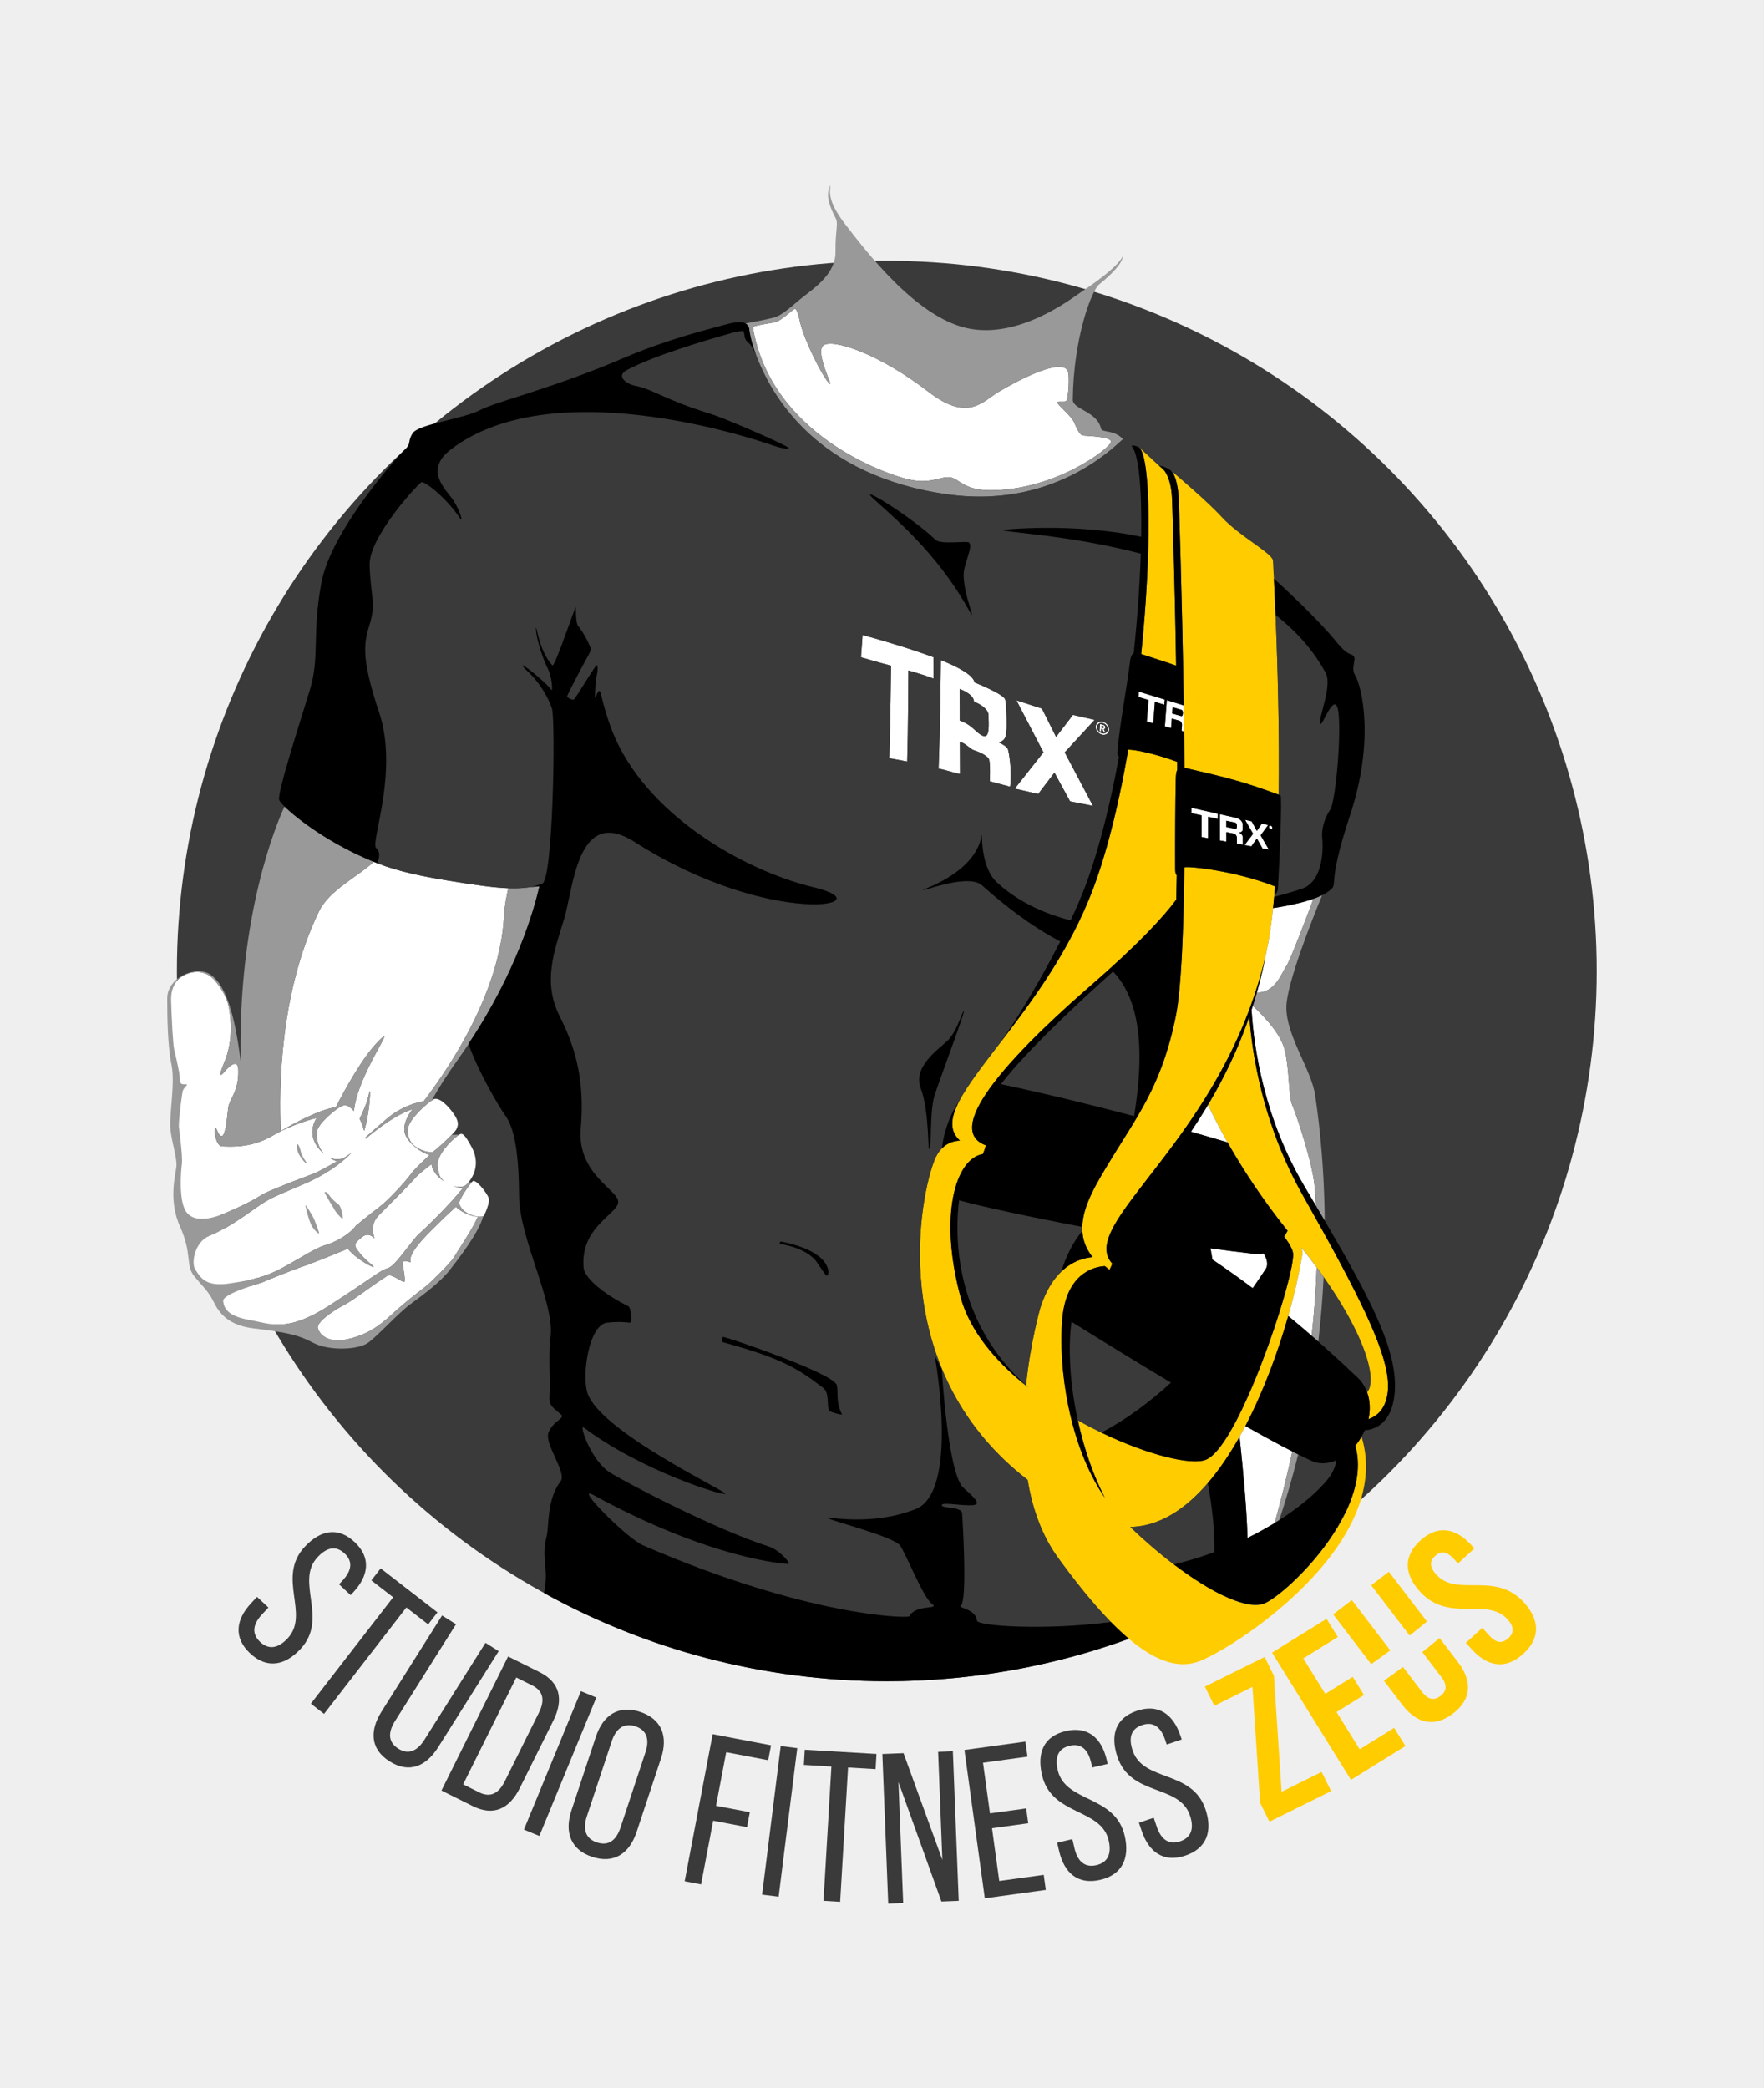 <?xml version="1.0" encoding="utf-8"?>
<!-- Generator: Adobe Illustrator 25.0.0, SVG Export Plug-In . SVG Version: 6.00 Build 0)  -->
<svg version="1.1" id="Livello_1" xmlns="http://www.w3.org/2000/svg" xmlns:xlink="http://www.w3.org/1999/xlink" x="0px" y="0px"
	 viewBox="0 0 600 710" style="enable-background:new 0 0 600 710;" xml:space="preserve">
<rect x="0" y="0" width="600" height="710" fill="#808080" stroke="none"/>
<style type="text/css">
	.st0{fill:#EFEFEF;}
	.st1{fill:#3A3A3A;}
	.st2{fill:#FFCC00;}
	.st3{fill:#FFFFFF;}
	.st4{fill:#999999;}
</style>
<rect x="-0.01" class="st0" width="600" height="710"/>
<circle id="back" class="st1" cx="301.637" cy="330.152" r="241.466"/>
<path id="_x30_3_9_" class="st2" d="M388.004,152.793c0.016,0.026,0.031,0.062,0.047,0.09c0.073,0.125,0.144,0.262,0.214,0.41
	c0.034,0.072,0.068,0.148,0.101,0.226c0.069,0.161,0.137,0.33,0.204,0.513c0.03,0.084,0.06,0.174,0.089,0.262
	c0.067,0.199,0.133,0.404,0.196,0.626c0.025,0.086,0.048,0.18,0.072,0.27c0.066,0.245,0.131,0.494,0.193,0.763
	c0.016,0.069,0.031,0.144,0.046,0.215c0.379,1.709,0.688,3.888,0.924,6.479c0.008,0.084,0.016,0.165,0.024,0.25
	c0.04,0.448,0.076,0.914,0.112,1.386c0.01,0.133,0.021,0.262,0.03,0.397c0.033,0.463,0.064,0.94,0.093,1.425
	c0.009,0.153,0.019,0.304,0.027,0.459c0.028,0.485,0.053,0.982,0.077,1.488c0.008,0.165,0.015,0.33,0.023,0.498
	c0.023,0.514,0.043,1.036,0.062,1.57c0.006,0.165,0.011,0.331,0.016,0.497c0.018,0.552,0.034,1.112,0.047,1.683
	c0.003,0.146,0.006,0.294,0.009,0.44c0.013,0.607,0.025,1.22,0.033,1.848c0.001,0.088,0.002,0.179,0.003,0.267
	c0.054,4.43-0.007,9.356-0.188,14.658c-0.001,0.031-0.002,0.062-0.003,0.094c-0.029,0.832-0.061,1.674-0.095,2.523
	c-0.004,0.094-0.007,0.186-0.011,0.28c-0.034,0.816-0.071,1.641-0.11,2.473c-0.006,0.134-0.012,0.268-0.019,0.402
	c-0.039,0.815-0.081,1.637-0.125,2.466c-0.008,0.149-0.016,0.298-0.024,0.448c-0.045,0.832-0.093,1.669-0.144,2.514
	c-0.008,0.137-0.017,0.274-0.025,0.411c-0.053,0.868-0.108,1.74-0.166,2.62c-0.006,0.096-0.013,0.194-0.02,0.29
	c-0.394,5.896-0.911,12.053-1.557,18.347c6.213,2.041,8.394,2.701,11.884,3.933c-0.528-31.898-1.391-56.78-1.391-56.78
	c-0.226-4.966-1.401-7.779-2.482-9.348c-4.176-3.934-8.737-8.079-8.737-8.079c0.186,0.144,0.361,0.373,0.531,0.642L388.004,152.793z
	"/>
<path id="_x30_2_9_" class="st2" d="M398.632,160.368c0.014,0.018,0.03,0.041,0.045,0.06c0.002,0.003,0.005,0.006,0.007,0.01
	c0.681,0.899,1.908,3.287,2.257,9.094c0,0,1.138,32.708,1.691,70.338l0.117,8.859c0.048,4.084,0.088,8.198,0.118,12.311
	c14.493,3.342,19.897,4.676,32.066,9.154c0.493-38.665-1.971-79.642-1.971-79.642c-0.327-2.505-11.491-8.278-17.372-14.704
	c-4.98-5.441-15.9-14.664-17.237-15.788c0.064,0.06,0.153,0.157,0.253,0.281L398.632,160.368z"/>
<path id="_x30_1_9_" class="st2" d="M471.467,465.489c-0.2-0.947-0.445-1.933-0.733-2.96c-1.295-4.621-3.465-10.063-6.441-16.421
	c-0.661-1.413-1.362-2.871-2.102-4.375c-1.11-2.257-2.307-4.617-3.589-7.085c-0.855-1.645-1.747-3.339-2.677-5.081
	c-1.859-3.484-3.866-7.164-6.014-11.047c-2.148-3.883-4.438-7.97-6.863-12.269c-0.002-0.004-0.004-0.008-0.006-0.011
	c-0.567-1.005-1.11-2.008-1.642-3.012c-0.077-0.146-0.154-0.291-0.23-0.437c-5.879-11.179-9.677-22.204-12.124-31.961
	c-0.001-0.005-0.003-0.01-0.004-0.015c-1.168-4.66-2.029-9.027-2.662-12.984c-0.007-0.041-0.013-0.083-0.02-0.124
	c-0.152-0.959-0.292-1.893-0.419-2.801c-0.005-0.034-0.009-0.067-0.014-0.101c-0.387-2.785-0.661-5.321-0.851-7.561
	c-0.001-0.014-0.003-0.029-0.004-0.043c-0.046-0.547-0.09-1.083-0.127-1.594c-3.945,11.46-8.895,21.391-14.065,30.052
	c1.633,3.445,3.83,7.78,6.65,12.755c0.892,1.573,1.868,3.229,2.885,4.92c4.522,7.516,10.286,16.105,17.514,25.108
	c0.006,0.008,0.012,0.016,0.019,0.024c-0.267,0.52-0.548,1.017-0.84,1.496c-0.105,0.172-0.206,0.351-0.315,0.516l0.017-0.028
	c1.518,2.049,2.839,4.196,3.015,5.651c0.278,2.293-1.476,9.817-4.365,19.143c-0.002,0.006-0.004,0.012-0.006,0.018
	c-0.31,0.999-0.637,2.025-0.971,3.061c-0.084,0.259-0.168,0.518-0.253,0.78c-0.341,1.046-0.689,2.102-1.053,3.174
	c-0.001,0.002-0.001,0.003-0.002,0.005c0,0.001,0,0.001-0.001,0.002c-0.004,0.012-0.008,0.024-0.012,0.036
	c-0.001,0.002-0.001,0.004-0.002,0.006c-0.001,0.002-0.001,0.003-0.002,0.005c-0.547,1.615-1.118,3.255-1.71,4.906
	c0,0.001-0.001,0.002-0.001,0.004c-0.182,0.509-0.37,1.02-0.556,1.53c-0.709,1.945-1.441,3.898-2.196,5.837
	c0,0.001-0.001,0.002-0.001,0.004c0,0.001-0.001,0.003-0.001,0.004c-0.224,0.576-0.453,1.149-0.68,1.722
	c-0.104,0.262-0.206,0.525-0.311,0.786c0,0,0,0,0,0c-0.992,2.471-2.012,4.901-3.048,7.241c-0.001,0.002-0.002,0.004-0.002,0.005
	c-0.094,0.213-0.189,0.418-0.284,0.629c-0.604,1.35-1.212,2.674-1.824,3.951l0,0c0,0.001-0.001,0.002-0.002,0.003
	c-0.343,0.715-0.686,1.419-1.03,2.106c-0.31,0.62-0.62,1.223-0.93,1.817c-0.035,0.067-0.07,0.139-0.105,0.206
	c-2.508,4.782-5.008,8.687-7.329,11.048c-0.422,0.429-0.838,0.808-1.247,1.131c-0.204,0.162-0.407,0.31-0.608,0.443
	c-0.402,0.267-0.796,0.478-1.182,0.627c-0.282,0.109-0.604,0.195-0.945,0.269c-0.067,0.015-0.131,0.03-0.2,0.043
	c-0.341,0.065-0.707,0.116-1.1,0.15c-0.073,0.006-0.151,0.01-0.226,0.015c-0.39,0.027-0.8,0.042-1.237,0.04
	c-0.038,0-0.072,0.002-0.111,0.001c-0.462-0.005-0.956-0.03-1.466-0.067c-0.106-0.008-0.211-0.015-0.319-0.024
	c-0.512-0.043-1.043-0.099-1.598-0.171c-0.088-0.012-0.18-0.026-0.27-0.038c-0.528-0.073-1.073-0.159-1.637-0.258
	c-0.084-0.015-0.166-0.027-0.251-0.043c-0.607-0.11-1.236-0.238-1.88-0.377c-0.135-0.029-0.271-0.059-0.408-0.09
	c-0.656-0.147-1.325-0.304-2.014-0.48c-0.077-0.02-0.156-0.042-0.233-0.061c-0.653-0.169-1.322-0.351-2.002-0.545
	c-0.124-0.035-0.245-0.069-0.37-0.105c-0.718-0.208-1.451-0.431-2.196-0.666c-0.156-0.049-0.313-0.1-0.47-0.15
	c-0.768-0.246-1.544-0.502-2.336-0.777c-0.041-0.014-0.083-0.03-0.125-0.044c-0.765-0.266-1.543-0.547-2.328-0.839
	c-0.161-0.06-0.32-0.118-0.482-0.179c-0.795-0.299-1.598-0.61-2.41-0.934c-0.165-0.066-0.331-0.133-0.496-0.2
	c-0.808-0.326-1.621-0.661-2.442-1.011c-0.048-0.021-0.095-0.04-0.143-0.06c-0.849-0.363-1.706-0.743-2.567-1.131
	c-0.183-0.083-0.365-0.164-0.548-0.248c-0.843-0.385-1.689-0.78-2.54-1.188c-0.055-0.026-0.11-0.051-0.165-0.077
	c0.001-0.001,0.002-0.001,0.002-0.001c-2.648-1.276-5.326-2.664-7.994-4.157c2.039,9.333,5.168,18.564,9.231,26.375
	c-5.583-8.125-9.345-17.943-11.685-27.777c-0.003-0.002-0.007-0.004-0.01-0.006c-0.213-0.894-0.41-1.787-0.599-2.68
	c-0.081-0.384-0.159-0.767-0.237-1.151c-0.205-1.02-0.399-2.038-0.575-3.052c-0.062-0.359-0.119-0.716-0.177-1.074
	c-0.161-0.981-0.311-1.958-0.445-2.929c-0.046-0.336-0.088-0.669-0.132-1.004c-0.121-0.94-0.231-1.872-0.328-2.798
	c-0.027-0.255-0.057-0.512-0.082-0.765c-0.104-1.059-0.187-2.101-0.26-3.135c-0.019-0.267-0.039-0.534-0.056-0.799
	c-0.065-1.028-0.113-2.039-0.149-3.037c-0.009-0.243-0.017-0.486-0.024-0.727c-0.029-1.011-0.044-2.004-0.043-2.977
	c0-0.193,0.002-0.383,0.003-0.575c0.007-1.005,0.026-1.991,0.064-2.947c0.005-0.117,0.011-0.229,0.016-0.346
	c0.044-1.013,0.101-2.002,0.178-2.951c0.054-0.67,0.129-1.306,0.213-1.927c0.001-0.005,0.002-0.009,0.002-0.014
	c0.1-0.742,0.226-1.442,0.364-2.117c0.021-0.102,0.04-0.207,0.062-0.307c0.137-0.636,0.292-1.239,0.461-1.818
	c0.033-0.113,0.066-0.225,0.1-0.335c0.173-0.565,0.358-1.106,0.557-1.617c0.033-0.085,0.068-0.166,0.102-0.249
	c0.212-0.525,0.434-1.03,0.671-1.5c0.005-0.009,0.01-0.018,0.015-0.027c0.236-0.467,0.486-0.901,0.743-1.317
	c0.039-0.064,0.078-0.13,0.118-0.193c0.25-0.393,0.509-0.76,0.774-1.108c0.052-0.069,0.104-0.136,0.157-0.203
	c0.266-0.338,0.537-0.657,0.814-0.953c0.047-0.051,0.095-0.098,0.142-0.147c0.29-0.302,0.583-0.589,0.881-0.85
	c0.008-0.007,0.016-0.013,0.024-0.02c0.297-0.26,0.597-0.495,0.897-0.717c0.044-0.032,0.088-0.067,0.132-0.098
	c0.292-0.21,0.583-0.401,0.874-0.578c0.055-0.033,0.109-0.067,0.164-0.099c0.289-0.17,0.575-0.327,0.859-0.469
	c0.046-0.023,0.09-0.043,0.136-0.065c0.295-0.143,0.587-0.275,0.872-0.39c0.003-0.001,0.005-0.002,0.008-0.003
	c0.292-0.117,0.576-0.218,0.854-0.309c0.03-0.01,0.061-0.021,0.091-0.031c0.267-0.085,0.525-0.158,0.774-0.222
	c0.035-0.009,0.07-0.018,0.105-0.027c0.248-0.062,0.486-0.114,0.711-0.158c0.019-0.004,0.037-0.007,0.056-0.01
	c0.786-0.148,1.417-0.197,1.799-0.209l1.54,1.282c0.364-0.71,0.689-1.416,0.97-2.106c-0.295-0.32-0.543-0.652-0.77-0.988
	c0,0,0,0,0,0c-0.059-0.088-0.113-0.176-0.168-0.265l0,0c-0.145-0.235-0.263-0.478-0.377-0.721c-0.052-0.112-0.12-0.22-0.166-0.334
	l0,0c-0.149-0.37-0.261-0.751-0.344-1.14l0,0c-0.026-0.121-0.032-0.248-0.052-0.371c-0.047-0.296-0.089-0.595-0.1-0.902v0
	c-0.033-0.907,0.08-1.862,0.333-2.869c0.001-0.005,0.001-0.009,0.003-0.014l0,0c0.002-0.009,0.005-0.019,0.007-0.028l0,0
	c0-0.002,0.001-0.004,0.002-0.005c0.126-0.496,0.286-1.003,0.476-1.524c0.099-0.272,0.228-0.557,0.343-0.836
	c0.101-0.244,0.187-0.481,0.3-0.731c0.006-0.013,0.014-0.026,0.02-0.039c0.56-1.226,1.271-2.521,2.103-3.883
	c0.043-0.071,0.093-0.146,0.137-0.217c0.384-0.623,0.793-1.26,1.228-1.912c0.044-0.066,0.091-0.134,0.136-0.201
	c0.454-0.677,0.932-1.37,1.435-2.08c0.008-0.011,0.014-0.02,0.021-0.031c0.011-0.015,0.023-0.031,0.034-0.047
	c4.141-5.835,9.836-12.768,15.95-21.029c0.145-0.196,0.289-0.388,0.435-0.586c0.529-0.718,1.062-1.454,1.595-2.191
	c0.379-0.524,0.758-1.05,1.139-1.585c9.463-13.275,19.39-29.702,25.679-50.068c0.041-0.134,0.087-0.264,0.128-0.399
	c0.33-1.078,0.638-2.179,0.946-3.28c0.134-0.479,0.275-0.951,0.405-1.435c0.273-1.015,0.528-2.049,0.782-3.083
	c0.228-0.927,0.468-1.842,0.68-2.784c1.37-6.085,2.34-13.912,3.012-22.703c-13.559-5.336-29.519-6.949-30.86-6.485l0,0
	c-0.028,2.398-0.064,4.748-0.105,7.062c0,0,0.001-0.002,0.002-0.003c-0.003,0.193-0.008,0.381-0.011,0.573
	c-0.01,0.564-0.022,1.12-0.033,1.678c-0.014,0.707-0.029,1.411-0.044,2.109c-0.013,0.564-0.026,1.123-0.039,1.68
	c-0.017,0.684-0.034,1.363-0.052,2.036c-0.014,0.543-0.029,1.084-0.045,1.62c-0.019,0.675-0.04,1.34-0.061,2.003
	c-0.016,0.518-0.033,1.037-0.05,1.547c-0.023,0.678-0.047,1.344-0.072,2.009c-0.018,0.475-0.035,0.954-0.053,1.422
	c-0.029,0.735-0.06,1.452-0.091,2.169c-0.016,0.375-0.031,0.759-0.048,1.128c-0.049,1.067-0.1,2.113-0.154,3.135
	c-0.013,0.247-0.027,0.481-0.041,0.725c-0.042,0.775-0.085,1.543-0.131,2.29c-0.023,0.372-0.047,0.728-0.07,1.093
	c-0.039,0.602-0.078,1.202-0.119,1.784c-0.027,0.383-0.055,0.752-0.083,1.126c-0.04,0.541-0.081,1.077-0.124,1.599
	c-0.03,0.369-0.061,0.729-0.092,1.088c-0.043,0.502-0.088,0.994-0.133,1.476c-0.033,0.346-0.066,0.686-0.099,1.021
	c-0.047,0.47-0.096,0.926-0.146,1.375c-0.035,0.315-0.069,0.63-0.105,0.934c-0.053,0.449-0.108,0.878-0.163,1.303
	c-0.035,0.272-0.07,0.551-0.106,0.813c-0.062,0.448-0.127,0.868-0.191,1.286c-0.033,0.209-0.064,0.431-0.097,0.632
	c-0.099,0.603-0.202,1.177-0.308,1.71c-3.06,15.372-7.792,25.343-13.151,34.437c-0.742,1.259-1.496,2.5-2.259,3.737
	c-0.329,0.534-0.659,1.067-0.992,1.601c0.027-0.047,0.053-0.091,0.08-0.138c-0.001,0.002-0.002,0.003-0.003,0.005
	c-1.031,1.654-2.073,3.312-3.127,4.995c-0.863,1.38-1.73,2.771-2.602,4.205c-4.728,7.781-9.61,15.592-9.799,22.977
	c-0.011,0.444-0.006,0.886,0.018,1.326c0.164,3.08,1.205,6.081,3.492,8.967c-2.397,0.174-6.609,1.079-10.605,4.891
	c-2.675,2.552-5.253,6.404-7.124,12.219c0,0-3.35,11.301-4.917,26.488c0.26,0.236,0.505,0.475,0.77,0.71
	c-0.263-0.208-0.518-0.421-0.778-0.631c0,0.002,0,0.005-0.001,0.007c-0.163-0.131-0.321-0.267-0.483-0.399
	c-0.401-0.327-0.801-0.656-1.196-0.988c-0.262-0.22-0.52-0.442-0.778-0.664c-0.387-0.333-0.773-0.666-1.154-1.003
	c-0.258-0.229-0.512-0.46-0.766-0.69c-0.373-0.338-0.745-0.676-1.111-1.018c-0.253-0.237-0.501-0.477-0.751-0.715
	c-0.357-0.342-0.712-0.683-1.061-1.029c-0.25-0.248-0.495-0.499-0.741-0.75c-0.337-0.343-0.674-0.686-1.003-1.032
	c-0.246-0.26-0.486-0.523-0.728-0.785c-0.317-0.344-0.635-0.687-0.944-1.035c-0.242-0.272-0.476-0.548-0.713-0.823
	c-0.296-0.343-0.593-0.686-0.88-1.033c-0.237-0.286-0.465-0.576-0.696-0.865c-0.274-0.342-0.549-0.682-0.814-1.027
	c-0.23-0.299-0.449-0.601-0.671-0.903c-0.252-0.341-0.508-0.681-0.751-1.025c-0.222-0.313-0.431-0.63-0.646-0.946
	c-0.229-0.337-0.462-0.673-0.682-1.013c-0.214-0.331-0.415-0.667-0.621-1.001c-0.203-0.33-0.412-0.659-0.607-0.992
	c-0.205-0.351-0.395-0.705-0.591-1.059c-0.178-0.322-0.363-0.643-0.534-0.968c-0.195-0.372-0.372-0.748-0.556-1.123
	c-0.152-0.311-0.313-0.62-0.457-0.933c-0.185-0.402-0.352-0.808-0.524-1.213c-0.124-0.292-0.258-0.582-0.375-0.875
	c-0.182-0.457-0.343-0.918-0.507-1.379c-0.088-0.246-0.187-0.49-0.269-0.737c-0.238-0.71-0.455-1.425-0.65-2.145
	c-0.234-0.864-0.455-1.72-0.663-2.568c-0.417-1.696-0.782-3.358-1.1-4.984c-0.159-0.813-0.306-1.617-0.441-2.412
	c-1.62-9.54-1.544-17.748-0.288-24.12c1.672-8.481,5.435-13.709,10.074-14.492c0.004-0.001,0.007-0.002,0.011-0.003l0,0
	c0.002,0,0.003-0.001,0.005-0.001c0.092-0.216,0.172-0.458,0.259-0.684c0.006,0.002,0.01,0.003,0.016,0.005l0.001,0
	c0.122-0.315,0.238-0.642,0.351-0.975c0.009-0.026,0.019-0.048,0.028-0.073l0.004,0.002l-0.005-0.002
	c0.133-0.397,0.26-0.804,0.378-1.223l-0.004-0.001c-8.063-2.894-4.766-11.482,2.743-21.304
	c8.984-11.751,23.997-25.269,32.807-32.922c0.914-0.794,1.795-1.567,2.661-2.33c0.185-0.163,0.37-0.326,0.552-0.487
	c0.837-0.74,1.654-1.468,2.446-2.179c0.121-0.109,0.238-0.215,0.358-0.323c0.726-0.654,1.433-1.295,2.121-1.924
	c0.123-0.112,0.248-0.226,0.37-0.338c0.745-0.683,1.467-1.351,2.169-2.005c0.133-0.124,0.264-0.247,0.396-0.37
	c0.696-0.652,1.378-1.293,2.032-1.917c0.012-0.011,0.025-0.023,0.037-0.035c0.675-0.644,1.323-1.269,1.956-1.884
	c0.107-0.104,0.215-0.209,0.321-0.312c0.624-0.609,1.231-1.206,1.813-1.787c0.026-0.026,0.051-0.051,0.077-0.077
	c0.574-0.573,1.125-1.13,1.66-1.676c0.062-0.064,0.126-0.128,0.188-0.191c0.543-0.555,1.066-1.097,1.569-1.625
	c0.054-0.056,0.105-0.111,0.158-0.167c1.022-1.074,1.965-2.093,2.833-3.057c0.045-0.05,0.09-0.1,0.134-0.149
	c0.871-0.97,1.668-1.887,2.394-2.75c0.022-0.026,0.044-0.052,0.066-0.078c0.364-0.434,0.712-0.855,1.042-1.262
	c0.011-0.014,0.022-0.027,0.033-0.041c0.661-0.817,1.254-1.582,1.787-2.299c0.011-0.015,0.022-0.03,0.033-0.045
	c0.064-2.744,0.118-5.537,0.164-8.373c-0.57-0.167-0.532-1.959-0.535-2.507c-0.036-8.986,0.021-22.622,0.209-30.116
	c0.036-1.426,0.157-2.485,0.5-3.16c-0.004-0.902-0.007-1.805-0.012-2.706c-8.715-3.165-14.766-4.153-16.657-4.137
	c-0.547,3.191-1.129,6.357-1.743,9.486c-0.005,0.024-0.009,0.048-0.014,0.072c-0.175,0.891-0.354,1.776-0.535,2.66
	c-0.041,0.199-0.081,0.399-0.121,0.598c-0.163,0.79-0.329,1.574-0.496,2.358c-0.061,0.287-0.122,0.575-0.184,0.861
	c-0.155,0.719-0.314,1.433-0.473,2.146c-0.078,0.352-0.157,0.703-0.236,1.053c-0.151,0.663-0.303,1.323-0.457,1.981
	c-0.091,0.391-0.183,0.782-0.276,1.171c-0.148,0.62-0.297,1.237-0.448,1.851c-0.104,0.425-0.209,0.848-0.315,1.27
	c-0.144,0.576-0.289,1.149-0.436,1.72c-0.117,0.455-0.235,0.908-0.354,1.359c-0.142,0.538-0.284,1.075-0.428,1.608
	c-0.128,0.474-0.258,0.944-0.388,1.414c-0.14,0.505-0.28,1.01-0.422,1.51c-0.14,0.494-0.283,0.982-0.425,1.47
	c-0.137,0.469-0.273,0.938-0.412,1.402c-0.154,0.515-0.311,1.023-0.467,1.531c-0.132,0.429-0.263,0.861-0.397,1.285
	c-0.172,0.547-0.348,1.085-0.524,1.624c-0.123,0.377-0.244,0.758-0.368,1.131c-0.201,0.603-0.405,1.195-0.61,1.787
	c-0.104,0.301-0.206,0.607-0.311,0.905c-0.311,0.885-0.627,1.758-0.947,2.616c-0.002,0.005-0.004,0.011-0.006,0.016
	c-0.463,1.241-0.947,2.465-1.443,3.679c-0.152,0.372-0.308,0.74-0.463,1.11c-0.364,0.87-0.735,1.733-1.114,2.588
	c-0.169,0.382-0.338,0.764-0.51,1.143c-0.431,0.949-0.871,1.889-1.318,2.821c-0.11,0.23-0.217,0.463-0.328,0.692
	c-0.565,1.16-1.142,2.306-1.729,3.438c-0.133,0.257-0.27,0.509-0.405,0.765c-0.466,0.887-0.937,1.766-1.415,2.636
	c-0.18,0.327-0.361,0.653-0.542,0.978c-0.477,0.855-0.959,1.701-1.446,2.539c-0.143,0.246-0.285,0.495-0.428,0.74
	c-1.285,2.189-2.6,4.319-3.932,6.397c-0.137,0.213-0.274,0.424-0.411,0.636c-0.563,0.871-1.128,1.732-1.696,2.583
	c-0.113,0.17-0.226,0.34-0.339,0.509c-11.334,16.902-23.306,29.922-28.226,39.444c-2.921,5.653-3.362,10.078,0.301,13.35
	c-1.853,0.066-4.184,0.642-6.155,2.634c-1.012,1.023-1.931,2.411-2.638,4.31c-6.197,16.64-14.34,72.807,31.8,108.395
	c1.581,9.507,4.726,18.746,10.319,26.449c22.144,30.496,36.303,38.992,47.303,35.506c10.79-3.419,67.377-39.424,55.965-76.624
	c-0.04,0.07-0.086,0.132-0.127,0.201c-0.209,0.353-0.427,0.691-0.65,1.026c-0.103,0.154-0.2,0.314-0.306,0.464
	c-0.333,0.473-0.677,0.93-1.035,1.361c-0.001,0.001-0.002,0.002-0.002,0.003l0,0l-0.001,0.001l0,0l0,0
	c2.303,8.146-0.194,17.08-4.657,25.295c-0.167,0.307-0.339,0.612-0.511,0.917c-1.445,2.56-3.067,5.047-4.792,7.407
	c-0.006,0.007-0.011,0.015-0.017,0.022c-2.782,3.803-5.815,7.285-8.732,10.252c-2.547,2.589-5,4.775-7.129,6.448
	c-1.129,0.887-2.173,1.638-3.08,2.212c-0.655,0.414-1.242,0.741-1.749,0.974c-0.324,0.149-0.676,0.261-1.04,0.356
	c-0.098,0.026-0.198,0.048-0.298,0.069c-0.319,0.069-0.651,0.121-0.998,0.152c-0.065,0.006-0.126,0.017-0.192,0.022
	c-0.41,0.029-0.84,0.029-1.284,0.008c-0.109-0.005-0.222-0.016-0.333-0.023c-0.372-0.027-0.756-0.069-1.15-0.127
	c-0.107-0.016-0.212-0.028-0.32-0.046c-0.487-0.081-0.989-0.184-1.506-0.311c-0.098-0.024-0.199-0.054-0.298-0.079
	c-0.442-0.114-0.895-0.244-1.357-0.389c-0.135-0.042-0.268-0.083-0.404-0.128c-0.559-0.184-1.127-0.383-1.712-0.609
	c-0.035-0.014-0.072-0.03-0.107-0.043c-0.553-0.216-1.12-0.453-1.694-0.705c-0.148-0.065-0.297-0.131-0.447-0.198
	c-0.577-0.259-1.161-0.532-1.756-0.824c-0.039-0.019-0.077-0.036-0.115-0.055c-0.639-0.316-1.29-0.655-1.948-1.008
	c-0.15-0.08-0.301-0.163-0.452-0.246c-0.561-0.306-1.128-0.624-1.701-0.954c-0.115-0.067-0.229-0.13-0.345-0.197
	c-0.672-0.392-1.351-0.801-2.037-1.225c-0.139-0.086-0.278-0.175-0.417-0.262c-0.571-0.357-1.146-0.724-1.724-1.102
	c-0.164-0.107-0.328-0.213-0.492-0.321c-0.691-0.456-1.386-0.924-2.085-1.407c-0.111-0.077-0.222-0.157-0.333-0.234
	c-0.599-0.416-1.199-0.843-1.802-1.277c-0.199-0.143-0.397-0.286-0.596-0.432c-0.663-0.484-1.327-0.975-1.993-1.479
	c-0.04-0.031-0.08-0.059-0.121-0.09l0.001,0c-5.012-3.8-10.076-8.147-14.812-12.725c16.148-0.371,29.333-15.571,39.146-34.334
	c6.274-11.996,11.167-25.447,14.577-37.413c2.267-7.955,3.88-15.255,4.803-21.031c0.1-0.627-0.069-1.414-0.391-2.28
	c19.736,24.272,26.758,44.355,22.42,49.264l0.002,0.004c0.065,0.182,0.118,0.371,0.177,0.557c0.041,0.129,0.085,0.255,0.123,0.386
	c0.085,0.299,0.158,0.605,0.225,0.914c0.015,0.071,0.036,0.139,0.05,0.211c0.077,0.382,0.14,0.772,0.189,1.167
	c0.014,0.114,0.02,0.231,0.032,0.346c0.029,0.284,0.056,0.568,0.07,0.858c0.008,0.154,0.007,0.311,0.01,0.467
	c0.005,0.256,0.009,0.513,0.003,0.773c-0.004,0.17-0.015,0.342-0.024,0.513c-0.014,0.251-0.03,0.502-0.055,0.755
	c-0.018,0.18-0.04,0.36-0.063,0.541c-0.032,0.251-0.069,0.502-0.113,0.755c-0.031,0.183-0.065,0.367-0.102,0.551
	c-0.021,0.106-0.036,0.211-0.059,0.318c0.472-0.16,0.949-0.364,1.42-0.613c2.415-1.277,4.663-3.842,5.166-8.922
	C472.273,470.814,472.068,468.33,471.467,465.489z"/>
<path id="S_7_" class="st2" d="M483.088,523.79c5.746-5.247,11.837-4.508,17.33,1.507l1.078,1.181l-5.583,5.1l-1.423-1.557
	c-2.452-2.686-4.457-2.725-6.337-1.009c-1.88,1.717-2.022,3.717,0.43,6.402c7.06,7.734,19.93-1.36,29.737,9.38
	c5.491,6.013,5.622,12.196-0.177,17.492s-11.945,4.605-17.436-1.408l-2.108-2.31l5.585-5.099l2.451,2.685
	c2.451,2.685,4.516,2.572,6.395,0.857c1.88-1.717,2.178-3.762-0.274-6.448c-7.06-7.731-19.93,1.361-29.736-9.378
	C477.527,535.169,477.342,529.036,483.088,523.79z"/>
<path id="U_7_" class="st2" d="M459.805,544.018l-6.355,4.86l12.945,16.926c2.185-1.532,4.352-3.088,6.492-4.679L459.805,544.018z"
	/>
<path id="U_6_" class="st2" d="M472.398,534.387l-6.007,4.595l13.082,17.106c1.981-1.562,3.937-3.155,5.875-4.768L472.398,534.387z"
	/>
<path id="U_5_" class="st2" d="M489.648,556.942c-1.942,1.615-3.9,3.205-5.876,4.766l6.476,8.468c2.209,2.889,1.733,4.9-0.29,6.447
	c-2.022,1.546-4.087,1.478-6.296-1.411l-6.462-8.45c-2.141,1.596-4.3,3.163-6.479,4.697l6.278,8.208
	c4.948,6.471,11.01,7.694,17.249,2.922c6.238-4.77,6.647-10.942,1.699-17.413L489.648,556.942z"/>
<path id="E_3_" class="st2" d="M450.772,575.907l9.332-5.79l3.834,6.181l-9.331,5.789l7.86,12.67l11.742-7.285l3.834,6.179
	l-18.538,11.503l-26.839-43.258l18.54-11.503l3.835,6.18l-11.743,7.284L450.772,575.907z"/>
<path id="Z_1_" class="st2" d="M430.146,563.372l3.165,6.384l2.599,39.455l13.616-6.75l3.229,6.515l-20.977,10.401l-3.166-6.385
	l-2.598-39.455l-12.964,6.427l-3.229-6.514L430.146,563.372z"/>
<path id="_x31_1" class="st3" d="M152.451,299.414c-8.601-1.404-16.828-3.048-24.083-5.89c-0.015,0.045,0.016-0.046,0,0
	c-0.421-0.165-0.835-0.335-1.25-0.504c-5.27,4.973-15.091,9.561-18.614,16.831c-13.365,27.574-13.682,60.089-12.994,74.724
	c4.421-2.603,13.009-7.293,18.726-8.14c3.02-5.915,9.018-16.907,14.526-22.473c6.99-7.064-7.209,11.248-8.368,23.789
	c-2.137-2.305-3.187-2.225-4.648-1.443c-1.553,0.832-7.715,5.735-7.951,8.523c-0.236,2.788,0.517,5.419,2.423,7.461
	c-7.127-6.106-2.465-12.198-2.465-12.198s-7.83,1.805-15.097,6.071c-7.267,4.266-14.295,3.676-17.073,3.594
	c-2.777-0.082-2.968-8.386-1.879-5.718c2.913,7.137,3.521-4.735,3.921-7.406c0.466-3.115,3.649-5.609,3.431-12.852
	c-0.118-3.92-2.95-1.277-3.975-0.236c-0.487,0.495-3.911,5.172-0.777-2.369c2.949-7.098,2.353-14.402,1.525-18.785
	c-0.837-4.37-4.074-8.33-5.166-9.468c-1.96-2.042-4.391-2.675-6.617-2.41c-2.226,0.266-4.263,1.405-5.187,2.27
	c-1.402,1.312-2.767,3.757-2.676,7.144c0.163,6.045,0.653,15.439,1.062,16.991c0,0,1.879,7.597,1.879,9.476
	c0,1.879,0.327,2.369,1.797,2.287c1.47-0.082-0.408,1.062-0.735,2.124c-0.327,1.062-1.493,10.293-1.359,12.335
	c0,0,1.359,10.129,1.033,12.498c-0.327,2.369-1.225,12.961,1.617,16.582c1.511,1.925,5,3.785,13.74,0
	c10.985-4.757,10.211-5.473,14.622-7.352c4.411-1.879,12.335-4.901,14.949-5.881c1.387-0.52,4.865-2.442,7.826-4.132
	c-0.517-0.146-1.516-0.608-2.629-1.306c1.755,0.819,3.804,0.774,5.096,0.074c0.54-0.293,1.412-0.881,2.368-1.584l0.001,0.004
	c0,0-5.228,5.881-15.929,10.456c-10.701,4.574-11.763,4.819-16.827,8.414c-5.065,3.594-10.701,7.434-15.52,9.312
	c-4.819,1.879-6.29,9.149-4.738,11.436c1.552,2.287,3.104,5.963,11.436,4.738c8.332-1.225,12.552-2.342,17.944-5.201
	s11.463-6.889,14.649-7.787c3.186-0.899,8.087-3.349,10.619-6.698c0,0,4.738-3.921,8.005-6.372
	c3.268-2.451,8.986-8.822,10.946-11.518c0.788-1.084,3.157-3.41,6.099-6.157c-2.99-0.733-7.593-4.253-8.427-7.341
	c-1.062-3.935,2.647-8.193,2.647-8.193c-5.372,1.662-11.669,6.406-16.011,10.047c-0.012-0.122-0.027-0.259-0.049-0.428
	c0.472-0.439,2.187-1.998,7.327-6.407c4.115-3.53,8.86-5.302,12.5-5.905c25.447-33.668,26.969-57.022,27.281-62.793
	c0.176-3.26,0.874-6.939,1.481-9.645C168.057,301.81,161.825,300.945,152.451,299.414z M123.868,384.498
	c-0.306-1.239-0.792-2.701-1.561-4.11c1.007-2.001,2.636-5.533,3.187-8.455C126.224,368.062,125.973,377.446,123.868,384.498z"/>
<path id="_x31_0_3_" class="st3" d="M131.947,431.175c2.614-0.735,8.087-9.476,10.701-11.763c1.642-1.437,9.663-9.09,14.765-15.418
	c0,0-1.818-0.262-2.982-0.674c-0.112-0.04-0.213-0.084-0.322-0.125c1.726,0.527,3.668,0.607,4.794-0.651
	c2.705-3.022,4.275-7.447,1.498-12.593s-3.4-4.807-4.665-3.867c-2.636,1.961-7.18,6.671-6.88,10.211
	c0.256,3.024,0.771,4.259,2.354,5.473c-3.127-1.985-4.31-4.512-4.433-5.988c-2.577,2.001-4.837,3.83-5.518,4.681
	c-1.307,1.634-11.109,11.436-12.416,12.743c-1.307,1.307-2.75,3.513-1.552,7.597c0.288,0.982-1.389-2.369-4.084-0.245
	c-2.696,2.124-2.896,2.721-1.616,4.491c2.137,2.956,4.23,4.386,5.21,5.284c1.853,1.698-5.473-1.933-8.495-5.773
	c0,0-11.436,4.738-15.112,5.963c-3.676,1.225-12.335,4.738-13.56,5.31c-1.225,0.572-13.956,3.949-13.723,6.535
	c0.245,2.723,1.96,5.228,9.067,6.453s12.498,4.493,27.365-5.146C127.209,434.034,129.333,431.91,131.947,431.175z"/>
<path id="_x30_9_5_" class="st3" d="M149.347,415.736c-1.797,1.879-11.109,10.129-9.639,13.478c0,0-3.186-1.389-2.777,0.653
	c0.408,2.042,1.062,5.854,0.545,5.963c-0.773,0.163-4.343-2.941-5.773-2.083c0,0-0.735,0.572-1.715,1.184
	c-3.092,1.933-10.129,7.352-13.07,8.822c-2.941,1.47-9.312,5.636-8.822,7.76s3.431,5.31,9.966,3.839
	c6.535-1.47,10.619-4.166,15.357-8.577c4.738-4.411,10.456-8.659,11.681-9.639c1.225-0.98,8.169-7.679,9.394-9.802
	c1.154-2.001,6.181-9.339,8.078-13.694c-1.141,0.071-4.982-0.856-7.506-3.324C155.065,410.317,151.144,413.857,149.347,415.736z"/>
<path id="_x30_8_5_" class="st3" d="M155.31,383.824c0.599-1.389,0.899-2.641-1.416-5.718c-2.314-3.077-4.95-5.173-6.469-4.302
	c-2.524,1.448-7.892,6.506-8.561,9.421c-0.381,1.661-0.136,4.248,1.715,6.045c1.852,1.797,5.717,2.909,6.725,2.309
	C148.311,390.98,154.711,385.212,155.31,383.824z"/>
<path id="_x30_7_5_" class="st3" d="M160.72,401.674c-1.525,1.551-4.849,6.678-4.566,7.554c1.361,4.22,7.907,5.093,8.468,4.057
	c0.354-0.653,2.069-4.357,1.606-5.906C165.739,405.742,161.784,400.591,160.72,401.674z"/>
<path id="_x30_6_6_" class="st3" d="M442.979,426.407c-0.923,5.776-2.535,13.075-4.803,21.031c2.752,2.256,5.394,4.496,7.956,6.716
	c0.851-7.606,1.461-15.41,1.719-23.257c-1.641-2.213-3.395-4.472-5.263-6.77C442.91,424.993,443.079,425.78,442.979,426.407z"/>
<path id="_x30_5_6_" class="st3" d="M423.599,484.85c-0.644,1.232-1.304,2.448-1.977,3.646c0,0,0.001-0.002,0.002-0.003
	c1.228,11.592,2.505,25.45,2.689,34.409c3.37-1.649,6.451-3.36,9.24-5.074c1.862-6.699,3.985-14.977,6.021-24.33
	C434.844,491.079,429.411,488.124,423.599,484.85z"/>
<path id="_x30_4_6_" class="st3" d="M426.089,437.978c2.453-3.505,3.926-5.825,4.235-6.231c1.314-1.726,0.52-3.907-0.547-5.604
	c0.002-0.001,0.004-0.003,0.006-0.005c-0.908,0.246-1.825,0.327-2.734,0.227c-4.874-0.541-10.028-1.205-15.314-1.949l0.664,3.837
	l-0.001-0.001C417.191,431.485,421.76,434.733,426.089,437.978z"/>
<path id="_x30_3_8_" class="st3" d="M426.12,342.012c-0.141,0.445-0.277,0.897-0.422,1.338c0.813,13.226,4.307,36.858,17.938,59.915
	c1.363,2.306,2.691,4.55,3.986,6.745c-0.13-2.294-0.287-4.581-0.5-6.854c-0.722-7.702-5.99-23.744-7.515-27.229
	c-1.525-3.485-0.871-12.743-2.832-19.605C435.1,350.463,428.125,343.828,426.12,342.012z"/>
<path id="_x30_2_8_" class="st3" d="M405.082,384.78c4.273,1.216,8.443,2.432,12.448,3.635c-2.82-4.975-5.017-9.31-6.65-12.755
	l0.001-0.001C408.965,378.868,407.019,381.908,405.082,384.78z"/>
<path id="_x30_1_8_" class="st3" d="M430.324,325.57c-0.24,1.33-0.494,2.605-0.764,3.807c-0.623,2.768-1.319,5.446-2.062,8.06
	c6.343,0.253,8.595-7.037,10.039-8.997c1.173-1.592,6.725-16.192,9.226-22.851c0.302-0.107,0.584-0.224,0.874-0.337
	c-4.587,1.774-10.695,2.909-14.616,3.502l0-0.002c-0.606,5.798-1.374,11.01-2.346,15.33c-0.212,0.942-0.452,1.857-0.68,2.784
	c-0.254,1.034-0.509,2.068-0.782,3.083c-0.13,0.483-0.271,0.955-0.405,1.434C429.343,329.476,429.858,327.546,430.324,325.57z"/>
<path id="COLORE_collo" class="st3" d="M256.09,111.339c6.194,36.625,45.444,49.963,52.954,51.659
	c7.597,1.715,10.946-1.144,14.061-0.735s4.621,4.364,13.467,4.411c22.546,0.12,41.17-14.459,41.333-16.419
	c0.163-1.96-8.577-1.96-9.639-2.206s-1.96-2.206-2.859-4.329c-0.899-2.124-5.228-5.718-5.718-6.698s2.569-0.104,3.022-0.735
	c0.654-0.91,1.248-8.829,0.408-10.293c-2.532-4.411-17.726,3.839-23.362,7.188c-5.636,3.349-10.456,10.456-24.016,0
	c-16.034-12.363-31.041-17.644-35.207-16.011c-4.166,1.634,3.758,15.684,1.389,13.07c-2.369-2.614-8.25-14.295-9.721-20.422
	c-0.405-1.687-1.021-5.016-1.956-4.765c-0.577,0.155-4.36,3.881-6.431,4.433C261.942,109.987,255.975,110.658,256.09,111.339z"/>
<path id="R_10_" class="st3" d="M402.75,248.73l-0.117-8.859c-0.269-0.122-0.464-0.179-0.551-0.206
	c-1.279-0.392-5.206-1.593-5.206-1.593l-0.667,8.915l2.123,0.566l0.239-3.23c0,0,1.592,0.447,2.522,0.709
	c0.79,0.222,0.968,1.172,0.952,1.395c-0.038,0.519-0.15,2.076-0.15,2.076L402.75,248.73z M401.789,243.48l-3.09-0.892l0.157-2.128
	l3.086,0.92c0,0,0.464,0.17,0.391,1.179C402.254,243.645,401.789,243.48,401.789,243.48z"/>
<polygon id="T_8_" class="st3" points="387.36,235.16 396.162,237.853 396.03,239.611 392.813,238.652 392.256,245.933 
	390.065,245.349 390.633,238.002 387.216,236.983 "/>
<path id="tondino_2_" class="st3" d="M432.189,281.883c-0.319-0.07-0.582-0.393-0.584-0.719c-0.003-0.326,0.256-0.532,0.575-0.461
	c0.318,0.072,0.579,0.393,0.581,0.718C432.764,281.746,432.508,281.953,432.189,281.883z"/>
<polygon id="X_3_" class="st3" points="427.5,282.503 425.741,279.255 423.48,278.746 426.227,283.491 423.312,287.328 
	425.626,287.761 427.516,285.088 429.411,288.469 431.603,288.879 428.773,284.017 431.346,280.516 429.197,280.032 "/>
<path id="R_9_" class="st3" d="M422.717,281.949l-0.006-1.429c-0.008-1.959-2.141-2.429-2.466-2.502
	c-1.305-0.294-5.312-1.195-5.312-1.195l0.009,8.94l2.16,0.404l-0.006-3.239c0,0,1.621,0.326,2.569,0.516
	c0.805,0.162,1.054,1.095,1.055,1.319c0.002,0.52,0.007,2.082,0.007,2.082l2.014,0.377l-0.01-2.514
	c-0.005-1.143-1.368-1.658-1.368-1.658S422.722,283.091,422.717,281.949z M420.241,281.844l-3.149-0.656l-0.004-2.134l3.146,0.684
	c0,0,0.476,0.134,0.479,1.146C420.717,281.974,420.241,281.844,420.241,281.844z"/>
<polygon id="T_7_" class="st3" points="405.224,274.638 414.204,276.659 414.206,278.421 410.925,277.708 410.92,285.01 
	408.691,284.593 408.703,277.224 405.218,276.466 "/>
<path id="tondino" class="st3" d="M374.815,249.769c-1.258-0.318-2.21-1.554-2.122-2.756c0.088-1.202,1.183-1.921,2.441-1.601
	c1.257,0.319,2.208,1.555,2.12,2.756C377.166,249.368,376.072,250.086,374.815,249.769z M375.103,245.842
	c-1.009-0.256-1.888,0.321-1.959,1.285c-0.071,0.964,0.694,1.956,1.703,2.211c1.009,0.255,1.887-0.322,1.957-1.285
	C376.875,247.089,376.112,246.097,375.103,245.842z"/>
<polygon id="X_2_" class="st3" points="372.328,244.752 372.328,244.752 364.944,243.073 359.21,250.549 354.389,240.917 
	345.729,238.124 354.91,255.795 345.166,268.134 353.12,269.966 358.66,262.693 363.972,272.466 371.763,274.01 362.145,255.816 "/>
<path id="R_8_" class="st3" d="M342.822,254.731c-0.454-1.177-3.099-2.299-3.099-2.299c2.985-0.853,2.367-3.362,2.587-3.84
	c0.22-0.479,0.139-8.899-0.422-10.776c-0.56-1.875-10.405-5.781-10.405-5.781c-0.405-2.403-5.19-5.089-11.464-7.608
	c0,0-0.216,23.855-0.784,36.908c2.702,0.481,5.164,1.454,7.31,1.813l-0.049-10.898c2.129,0.498,3.303,2.367,4.847,2.856
	c1.549,0.491,4.277,1.641,4.995,2.933c0.625,1.125,0.33,7.598,0.33,7.598l0.001,0l6.913,1.848
	C344.287,262.175,343.164,255.618,342.822,254.731z M334.119,250.101c-2.726-1.381-3.06-3.411-7.657-5.09l-0.049-10.739
	c0,0,4.764,1.582,4.884,4.288c0,0,4.919,1.815,4.929,4.641C336.237,246.025,336.86,251.489,334.119,250.101z"/>
<path id="T_6_" class="st3" d="M302.457,257.769c1.976,0.365,4.039,0.752,6.113,1.149c0.364-12.043,0.373-27.554,0.404-30.964
	c3.199,0.917,6.326,1.893,8.535,2.764c0.013-3.701-0.006-7.263-0.006-7.263l-0.001-0.002c-7.065-2.637-18.056-5.962-24.112-7.559
	c0,0-0.219,3.753-0.546,7.571c0,0,5.985,1.756,10.225,2.872C303.048,228.922,302.864,245.417,302.457,257.769z"/>
<path id="R_piccola" class="st3" d="M375.469,247.916l0.472,1.117l-0.002,0.024l-0.555-0.14l-0.406-0.997l-0.413-0.105l-0.064,0.878
	l-0.52-0.131l0.176-2.401l0.937,0.237c0.426,0.108,0.721,0.318,0.832,0.63c0.036,0.101,0.049,0.211,0.041,0.33
	C375.94,247.728,375.743,247.865,375.469,247.916z M375.065,246.8l-0.417-0.106l-0.053,0.719l0.417,0.106
	c0.249,0.063,0.419-0.016,0.436-0.251C375.466,247.028,375.326,246.866,375.065,246.8z"/>
<path id="_x30_9_3_" class="st4" d="M110.382,405.321c-0.204,0,3.472,6.167,3.758,6.576c0.286,0.408,2.246,2.818,2.41,2.328
	c0.163-0.49-0.531-4.166-1.389-4.738c-0.858-0.572-2.491-2.001-3.267-3.227C111.117,405.035,110.791,405.321,110.382,405.321z"/>
<path id="_x30_8_3_" class="st4" d="M103.847,409.773c0,0,1.184,5.596,2.41,7.393s2.206,2.369,2.287,2.165s-1.552-4.86-2.348-6.086
	C105.399,412.019,104.256,409.773,103.847,409.773z"/>
<path id="_x30_7_3_" class="st4" d="M125.862,371.632c-0.001-0.048-0.002-0.096-0.004-0.138c-0.001-0.035-0.004-0.065-0.006-0.096
	c-0.002-0.036-0.005-0.074-0.007-0.105c-0.003-0.028-0.006-0.051-0.01-0.075c-0.003-0.025-0.007-0.051-0.011-0.071
	c-0.004-0.021-0.009-0.034-0.014-0.049c-0.004-0.014-0.008-0.03-0.013-0.039c-0.006-0.01-0.012-0.013-0.018-0.017
	c-0.005-0.004-0.01-0.011-0.016-0.01c-0.007,0.001-0.015,0.011-0.023,0.019c-0.006,0.006-0.012,0.008-0.018,0.019
	c-0.009,0.014-0.018,0.039-0.028,0.061c-0.007,0.015-0.013,0.026-0.02,0.046c-0.01,0.029-0.022,0.069-0.033,0.106
	c-0.007,0.024-0.014,0.043-0.021,0.071c-0.012,0.046-0.026,0.106-0.039,0.163c-0.007,0.031-0.014,0.055-0.021,0.089
	c-0.021,0.097-0.043,0.206-0.066,0.328c-0.073,0.386-0.166,0.783-0.273,1.185c-0.034,0.129-0.076,0.26-0.113,0.39
	c-0.079,0.277-0.158,0.553-0.249,0.832c-0.05,0.154-0.104,0.306-0.157,0.459c-0.088,0.257-0.176,0.512-0.271,0.767
	c-0.061,0.165-0.124,0.325-0.187,0.488c-0.092,0.237-0.183,0.471-0.278,0.703c-0.071,0.174-0.142,0.342-0.214,0.512
	c-0.088,0.207-0.174,0.409-0.263,0.609c-0.081,0.185-0.161,0.362-0.241,0.54c-0.074,0.162-0.145,0.318-0.218,0.473
	c-0.094,0.201-0.183,0.392-0.273,0.579c-0.046,0.096-0.089,0.184-0.134,0.275c-0.111,0.228-0.216,0.443-0.317,0.642
	c0.77,1.409,1.255,2.871,1.561,4.11c0.061-0.205,0.12-0.412,0.178-0.62c0.005-0.018,0.01-0.035,0.015-0.053
	c0.055-0.2,0.109-0.402,0.162-0.605c0.007-0.026,0.014-0.052,0.021-0.078c0.05-0.196,0.099-0.392,0.147-0.589
	c0.008-0.035,0.017-0.069,0.025-0.104c0.046-0.194,0.091-0.388,0.135-0.582c0.009-0.038,0.018-0.076,0.026-0.114
	c0.043-0.191,0.084-0.382,0.124-0.572c0.009-0.043,0.018-0.085,0.027-0.128c0.039-0.187,0.076-0.373,0.113-0.559
	c0.009-0.047,0.019-0.094,0.028-0.141c0.036-0.188,0.072-0.375,0.106-0.562c0.008-0.042,0.016-0.084,0.023-0.126
	c0.033-0.184,0.066-0.368,0.097-0.55c0.008-0.048,0.017-0.096,0.025-0.144c0.03-0.178,0.059-0.354,0.087-0.53
	c0.008-0.05,0.016-0.099,0.024-0.149c0.027-0.171,0.053-0.341,0.078-0.509c0.008-0.054,0.016-0.109,0.024-0.163
	c0.024-0.164,0.047-0.327,0.07-0.488c0.007-0.054,0.015-0.107,0.022-0.161c0.022-0.165,0.044-0.327,0.064-0.488
	c0.006-0.045,0.012-0.09,0.017-0.134c0.02-0.161,0.039-0.32,0.058-0.476c0.006-0.048,0.011-0.095,0.017-0.142
	c0.017-0.148,0.033-0.294,0.049-0.438c0.006-0.053,0.011-0.106,0.017-0.158c0.015-0.138,0.028-0.274,0.041-0.407
	c0.005-0.052,0.01-0.103,0.015-0.154c0.012-0.132,0.024-0.261,0.035-0.388c0.004-0.046,0.008-0.092,0.012-0.137
	c0.01-0.124,0.02-0.245,0.029-0.363c0.004-0.049,0.007-0.097,0.011-0.145c0.008-0.107,0.015-0.211,0.021-0.312
	c0.004-0.056,0.007-0.11,0.01-0.164c0.005-0.093,0.011-0.184,0.015-0.271c0.003-0.05,0.005-0.098,0.007-0.146
	c0.004-0.085,0.007-0.168,0.01-0.247c0.002-0.047,0.003-0.091,0.004-0.136c0.002-0.073,0.004-0.146,0.005-0.213
	c0.001-0.044,0.001-0.084,0.001-0.125c0-0.06,0.001-0.12,0-0.175C125.864,371.707,125.863,371.67,125.862,371.632z"/>
<path id="_x30_6_5_" class="st4" d="M156.154,409.228c-0.27-0.837,2.745-5.543,4.346-7.316c-0.014,0.002-0.03-0.002-0.043,0
	c-0.473,0.073-0.823,0.095-1.097,0.093c-0.148,0.184-0.299,0.364-0.455,0.539c-1.126,1.258-3.068,1.178-4.794,0.651
	c0.109,0.041,0.21,0.085,0.322,0.125c1.164,0.412,2.982,0.674,2.982,0.674c-5.101,6.328-13.123,13.982-14.765,15.418
	c-2.614,2.287-8.087,11.028-10.701,11.763c-2.614,0.735-4.738,2.859-19.605,12.498c-14.867,9.639-20.258,6.372-27.365,5.146
	s-8.822-3.73-9.067-6.453c-0.233-2.586,12.498-5.963,13.723-6.535c1.225-0.572,9.884-4.084,13.56-5.31
	c3.676-1.225,15.112-5.963,15.112-5.963c3.022,3.839,10.348,7.471,8.495,5.773c-0.98-0.899-3.073-2.328-5.21-5.284
	c-1.28-1.77-1.079-2.367,1.616-4.491c2.696-2.124,4.372,1.227,4.084,0.245c-1.198-4.084,0.245-6.29,1.552-7.597
	c1.307-1.307,11.109-11.109,12.416-12.743c0.681-0.851,2.94-2.68,5.518-4.681c0.124,1.476,1.306,4.003,4.433,5.988
	c-1.583-1.214-2.098-2.45-2.354-5.473c-0.299-3.54,4.244-8.25,6.88-10.211c0.113-0.084,0.22-0.161,0.325-0.232
	c-1.082-0.147-2.441,0.045-2.463,0.049c-2.145,2.22-5.578,5.252-6.294,5.678c-1.007,0.599-4.873-0.512-6.725-2.309
	c-1.852-1.797-2.097-4.384-1.715-6.045c0.624-2.72,5.337-7.303,8.016-9.081c1.9-3.571,4.845-8.26,9.257-14.464
	c19.019-26.741,25.573-50.391,27.4-58.554l-3.249,0.521c-2.216,0.353-4.569,0.47-7.405,0.356c-0.607,2.706-1.305,6.385-1.481,9.645
	c-0.312,5.771-1.834,29.125-27.281,62.793c-3.64,0.603-8.385,2.375-12.5,5.905c-0.362,0.311-0.703,0.603-1.032,0.887
	c-0.119,0.102-0.231,0.199-0.346,0.298c-0.212,0.182-0.42,0.361-0.617,0.532c-0.109,0.094-0.216,0.187-0.321,0.277
	c-0.187,0.162-0.366,0.317-0.541,0.468c-0.097,0.084-0.196,0.17-0.289,0.251c-0.192,0.166-0.372,0.323-0.548,0.476
	c-0.076,0.066-0.154,0.134-0.227,0.197c-0.21,0.183-0.41,0.357-0.597,0.521c-0.056,0.049-0.106,0.093-0.16,0.14
	c-0.142,0.124-0.279,0.245-0.408,0.358c-0.062,0.054-0.121,0.107-0.18,0.158c-0.106,0.093-0.206,0.181-0.302,0.266
	c-0.067,0.059-0.135,0.119-0.198,0.175c-0.079,0.07-0.153,0.135-0.225,0.2c-0.054,0.048-0.112,0.1-0.163,0.144
	c-0.114,0.102-0.219,0.195-0.315,0.281c-0.042,0.038-0.079,0.071-0.118,0.106c-0.056,0.051-0.112,0.101-0.162,0.146
	c-0.039,0.035-0.075,0.068-0.11,0.1c-0.039,0.035-0.076,0.068-0.11,0.1c-0.035,0.032-0.069,0.063-0.1,0.091
	c-0.026,0.024-0.049,0.045-0.073,0.066c-0.074,0.068-0.137,0.126-0.184,0.17c0.022,0.169,0.036,0.306,0.049,0.428
	c4.342-3.641,10.639-8.385,16.011-10.047c0,0-3.709,4.259-2.647,8.193c0.834,3.088,5.437,6.608,8.427,7.341
	c-2.941,2.747-5.31,5.073-6.099,6.157c-1.961,2.696-7.679,9.067-10.946,11.518c-3.267,2.451-8.005,6.372-8.005,6.372
	c-2.532,3.349-7.434,5.8-10.619,6.698c-3.186,0.899-9.258,4.928-14.649,7.787s-9.612,3.975-17.944,5.201
	c-8.332,1.225-9.884-2.451-11.436-4.738c-1.552-2.287-0.082-9.557,4.738-11.436c4.82-1.879,10.456-5.718,15.52-9.312
	c5.065-3.594,6.126-3.839,16.827-8.414c10.701-4.575,15.929-10.456,15.929-10.456l-0.001-0.004
	c-0.956,0.702-1.828,1.291-2.368,1.584c-1.291,0.7-3.341,0.745-5.096-0.074c1.113,0.698,2.112,1.16,2.629,1.306
	c-2.961,1.69-6.439,3.612-7.826,4.132c-2.614,0.98-10.538,4.003-14.949,5.881c-4.411,1.879-3.637,2.595-14.622,7.352
	c-8.741,3.785-12.229,1.925-13.74,0c-2.842-3.621-1.944-14.213-1.617-16.582c0.327-2.369-1.033-12.498-1.033-12.498
	c-0.134-2.042,1.033-11.273,1.359-12.335c0.327-1.062,2.206-2.206,0.735-2.124c-1.47,0.082-1.797-0.408-1.797-2.287
	c0-1.879-1.879-9.476-1.879-9.476c-0.408-1.552-0.899-10.946-1.062-16.991c-0.092-3.387,1.274-5.832,2.676-7.144
	c0.924-0.865,2.961-2.005,5.187-2.27c2.226-0.265,4.656,0.368,6.617,2.41c1.092,1.138,4.329,5.098,5.166,9.468
	c0.828,4.384,1.425,11.687-1.525,18.785c-3.133,7.54,0.29,2.863,0.777,2.369c1.024-1.041,3.857-3.685,3.975,0.236
	c0.218,7.243-2.965,9.737-3.431,12.852c-0.4,2.671-1.008,14.543-3.921,7.406c-1.089-2.668-0.899,5.636,1.879,5.718
	c2.777,0.082,9.805,0.672,17.073-3.594c7.267-4.266,15.097-6.071,15.097-6.071s-4.662,6.091,2.465,12.198
	c-1.906-2.042-2.66-4.673-2.423-7.461c0.236-2.788,6.398-7.691,7.951-8.523c1.46-0.783,2.511-0.862,4.648,1.443
	c0.861-9.316,8.91-21.81,10.134-24.729c0.005-0.013,0.013-0.029,0.018-0.041c0.039-0.095,0.065-0.172,0.088-0.245
	c0.007-0.021,0.018-0.049,0.023-0.069c0.016-0.057,0.017-0.095,0.02-0.135c0.001-0.019,0.008-0.047,0.006-0.062
	c-0.004-0.028-0.021-0.036-0.036-0.05c-0.01-0.009-0.013-0.026-0.027-0.028c-0.021-0.003-0.056,0.013-0.087,0.024
	c-0.024,0.008-0.041,0.007-0.071,0.023c-0.038,0.02-0.092,0.061-0.141,0.094c-0.04,0.027-0.071,0.044-0.118,0.08
	c-0.061,0.047-0.139,0.116-0.212,0.178c-0.052,0.044-0.094,0.077-0.153,0.129c-0.097,0.087-0.215,0.199-0.331,0.309
	c-0.051,0.048-0.092,0.085-0.147,0.138c-0.179,0.173-0.378,0.37-0.599,0.593c-5.508,5.566-11.506,16.557-14.526,22.473
	c-5.717,0.848-14.305,5.537-18.726,8.14c-0.688-14.635-0.371-47.15,12.994-74.724c3.524-7.27,13.344-11.858,18.614-16.831
	c-15.029-6.122-26.137-14.662-30.339-18.822c-2.506,5.408-16.008,36.96-14.901,86.788c-2.317-18.69-5.891-26.841-10.459-29.734
	c-4.901-3.104-14.54,1.144-14.54,8.169c0,7.025,0.163,16.337,1.47,22.709c1.307,6.372-0.98,17.481-0.327,22.382
	c0.654,4.901,2.287,9.476,1.961,12.253c-0.327,2.777-2.777,11.436,1.307,20.422c4.084,8.986,1.797,13.07,4.738,16.664
	c2.941,3.594,4.248,4.574,5.881,7.352c1.634,2.777,3.431,9.149,14.377,10.456c10.946,1.307,15.03,2.124,20.258,4.901
	c5.228,2.777,15.194,2.451,18.625,0c3.431-2.451,10.293-10.129,14.54-13.233c4.248-3.104,10.129-7.515,13.07-11.273
	c2.93-3.744,10.072-12.836,11.579-18.558C163.009,414.151,157.404,413.102,156.154,409.228z M154.493,427.335
	c-1.225,2.124-8.169,8.822-9.394,9.802c-1.225,0.98-6.943,5.228-11.681,9.639c-4.738,4.411-8.822,7.107-15.357,8.577
	c-6.535,1.47-9.476-1.715-9.966-3.839s5.881-6.29,8.822-7.76c2.941-1.47,9.977-6.889,13.07-8.822
	c0.98-0.613,1.715-1.184,1.715-1.184c1.43-0.858,4.999,2.246,5.773,2.083c0.517-0.109-0.136-3.921-0.545-5.963
	c-0.408-2.042,2.777-0.653,2.777-0.653c-1.47-3.349,7.842-11.6,9.639-13.478c1.797-1.879,5.718-5.419,5.718-5.419
	c2.524,2.468,6.365,3.396,7.506,3.324C160.674,417.996,155.647,425.334,154.493,427.335z"/>
<path id="_x30_5_5_" class="st4" d="M101.151,388.943c0,0-0.572,1.47,0.531,3.513c1.103,2.042,2.491,3.308,2.655,3.104
	s-1.593-2.161-1.96-3.817S101.519,389.106,101.151,388.943z"/>
<path id="_x30_4_5_" class="st4" d="M374.475,145.68c-1.328-5.882-9.622-6.426-9.585-9.802c0.229-20.812,6.333-37.131,9.051-39.237
	c1.159-0.898,7.89-6.398,7.936-9.473c-1.826,3.893-11.487,10.362-14.428,12.322c-2.941,1.96-20.912,16.011-38.556,12.09
	c-17.644-3.921-34.798-26.793-41.497-35.452c-6.698-8.659-4.81-11.814-4.955-13.354c0,1.103-2.716,2.925,1.823,11.485
	c0.953,1.797-0.191,4.329-0.082,11.409c0.109,7.079-6.753,11.981-10.565,14.921c-3.812,2.941-7.188,6.535-10.456,7.406
	c-2.417,0.645-7.27,1.556-9.636,1.987c0.608,0.34,1.057,0.864,1.302,1.668c0,0,0.142,2.457,1.51,6.694
	c0.167,0.511,0.351,1.046,0.549,1.601c0.032,0.087,0.062,0.174,0.095,0.263c5.169,14.266,20.797,41.689,65.485,47.889
	c35.18,4.881,55.712-15.317,59.504-18.794C378.83,145.936,374.826,147.236,374.475,145.68z M336.572,166.673
	c-8.846-0.047-10.352-4.003-13.467-4.411c-3.115-0.408-6.464,2.451-14.061,0.735c-7.51-1.696-46.76-15.034-52.954-51.659
	c-0.115-0.681,5.852-1.352,7.727-1.852c2.071-0.552,5.853-4.278,6.431-4.433c0.935-0.251,1.551,3.078,1.956,4.765
	c1.47,6.126,7.352,17.808,9.721,20.422c2.369,2.614-5.555-11.436-1.389-13.07c4.166-1.634,19.173,3.647,35.207,16.011
	c13.56,10.456,18.379,3.349,24.016,0c5.636-3.349,20.83-11.599,23.362-7.188c0.84,1.463,0.245,9.383-0.408,10.292
	c-0.454,0.632-3.513-0.245-3.022,0.735c0.49,0.98,4.819,4.574,5.718,6.698c0.899,2.124,1.797,4.084,2.859,4.329
	c1.062,0.245,9.802,0.245,9.639,2.206C377.742,152.215,359.118,166.794,336.572,166.673z"/>
<path id="_x30_3_6_" class="st4" d="M446.135,454.157c0.764,0.662,1.523,1.323,2.272,1.981c0.887-7.675,1.467-15.037,1.802-21.978
	c-0.76-1.075-1.539-2.158-2.354-3.257C447.598,438.749,446.987,446.552,446.135,454.157z"/>
<path id="_x30_2_6_" class="st4" d="M439.575,493.498c-2.037,9.353-4.161,17.63-6.023,24.33c0.532-0.327,1.051-0.654,1.562-0.981
	c2.505-7.547,4.641-15.015,6.438-22.346C440.912,494.181,440.245,493.841,439.575,493.498z"/>
<path id="_x30_1_6_" class="st4" d="M427.498,337.438c-0.441,1.55-0.902,3.073-1.378,4.574c2.005,1.816,8.981,8.451,10.655,14.311
	c1.96,6.862,1.307,16.119,2.832,19.605c1.525,3.485,6.793,19.527,7.515,27.229c0.213,2.276,0.373,4.566,0.506,6.863
	c1.009,1.71,1.995,3.385,2.96,5.03c-0.203-23.095-2.738-38.941-3.249-42.607c-1.198-8.604-9.911-20.258-9.802-30.061
	c0.089-7.969,8.887-30.047,12.175-38.026c-0.894,0.443-1.884,0.856-2.949,1.234c-2.502,6.659-8.053,21.259-9.226,22.851
	C436.092,330.401,433.841,337.69,427.498,337.438z"/>
<path id="int_R" class="st1" d="M375.065,246.8l-0.417-0.106l-0.053,0.719l0.417,0.106c0.25,0.063,0.419-0.016,0.436-0.251
	C375.466,247.028,375.326,246.866,375.065,246.8z"/>
<path id="est_R" class="st1" d="M375.103,245.842c-1.009-0.256-1.888,0.32-1.959,1.285c-0.071,0.964,0.694,1.956,1.703,2.211
	c1.009,0.255,1.887-0.321,1.957-1.285C376.875,247.089,376.112,246.097,375.103,245.842z M375.941,249.033l-0.002,0.024l-0.555-0.14
	l-0.406-0.997l-0.413-0.105l-0.064,0.878l-0.52-0.131l0.176-2.401l0.937,0.237c0.426,0.108,0.721,0.318,0.832,0.63
	c0.036,0.101,0.049,0.211,0.041,0.33c-0.027,0.37-0.224,0.507-0.498,0.558L375.941,249.033z"/>
<path id="int_R_2_" class="st1" d="M331.297,238.56c-0.12-2.706-4.884-4.288-4.884-4.288l0.049,10.739
	c4.597,1.679,4.931,3.709,7.657,5.09c2.74,1.388,2.117-4.076,2.107-6.9C336.216,240.375,331.297,238.56,331.297,238.56z"/>
<path id="_x30_6" class="st1" d="M340.417,368.612c14.092,2.978,29.885,6.789,45.323,10.867c4.397-26.908,0.401-41.224-7.179-49.165
	c-0.309,0.283-0.612,0.564-0.927,0.849C367.156,340.631,350.112,356.244,340.417,368.612z"/>
<path id="_x30_5" class="st1" d="M433.39,304.957c2.948-0.786,6.3-1.741,9.375-2.766c7.842-2.614,7.239-15.15,6.971-17.318
	c-0.293-2.361,0.545-6.535,2.668-9.476c2.124-2.941,4.411-32.13,2.233-35.452c-1.645-2.508-4.826,6.729-5.5,6.208
	c-1.198-0.926,4.186-12.874,1.797-17.318c-4.191-7.796-10.122-14.284-17.065-19.712c0.645,15.535,1.351,38.682,1.066,61.07
	c-0.005-0.002-0.01-0.004-0.016-0.006c0.209,0.077,0.404,0.147,0.617,0.226c0.634,0.234-0.372,23.642-0.858,31.49
	c-0.126,2.042-1.204,2.165-1.204,2.165"/>
<path id="_x30_4" class="st1" d="M361.014,432.325c0.684-2.392,1.652-4.885,2.95-7.409c1.23-2.391,2.649-4.551,4.163-6.45
	c-0.023-0.44-0.029-0.882-0.018-1.326c-18.481-3.494-34.295-6.962-41.405-8.896c-0.166-0.045-0.326-0.106-0.486-0.166
	c-1.327,10.272-2.504,40.014,22.754,62.954c1.567-15.187,4.917-26.488,4.917-26.488
	C355.761,438.729,358.339,434.877,361.014,432.325z"/>
<path id="_x30_3_5_" class="st1" d="M410.829,504.241c-7.604,8.852-16.426,14.715-26.376,14.943
	c4.736,4.578,9.8,8.925,14.812,12.725c4.942-1.209,9.543-2.641,13.815-4.214C413.238,520.588,412.296,512.418,410.829,504.241z"/>
<path id="_x30_2_5_" class="st1" d="M398.286,470.097c-12.953-7.744-25.332-15.384-33.826-20.693
	c-1.328,9.8-0.397,22.351,2.405,34.636c-0.085-0.372-0.179-0.742-0.26-1.114c2.668,1.493,5.346,2.882,7.994,4.157
	c0,0-0.001,0.001-0.002,0.001C383.239,482.594,391.218,476.546,398.286,470.097z"/>
<path id="_x30_1_5_" class="st1" d="M359.846,529.607c-5.593-7.703-8.738-16.942-10.319-26.449
	c-46.14-35.587-37.996-91.755-31.8-108.395c0.707-1.898,1.626-3.287,2.638-4.31c0.205-1.683,0.521-3.412,0.985-5.17
	c1.118-4.233,2.839-7.925,4.869-10.815c3.172-6.138,9.28-13.74,16.253-22.889c-0.943,1.236-1.87,2.444-2.775,3.624
	c6.497-8.974,14.506-22.472,20.931-35.099c-12.856-6.653-24.21-16.962-26.628-19.097c-4.901-4.329-21.933,2.818-19.85,1.47
	c0.86-0.556,17.726-6.086,19.768-18.543c0.238-1.451-0.722,10.742,5.269,16.188c4.676,4.25,12.492,9.619,24.959,12.811
	c2.018-4.285,3.774-8.34,5.102-11.901c4.695-12.595,8.482-27.974,11.401-44.024c-0.121,0.169-0.193,0.284-0.193,0.284
	c-0.553-0.217-0.352-1.999-0.303-2.546c0.787-8.951,3.22-21.568,4.093-29.012c0.232-1.979,0.567-3.234,1.374-3.658
	c1.28-12.076,2.075-23.661,2.404-33.843c-24.764-6.464-46.709-7.168-47.04-8.08c0,0,23.952-2.607,47.179,2.362
	c0.261-16.707-0.882-28.621-3.341-30.898c-1.263-0.34-1.37-2.516-2.213-2.822c-0.556-0.202-21.531,24.66-60.141,19.302
	c-44.688-6.2-60.315-33.623-65.485-47.889c0.033,0.09,0.063,0.176,0.097,0.268c-0.005-0.01-1.448-3.093-2.276-3.737
	c-2.169-1.688-1.23-2.886-1.933-4.052c-0.272-0.451-4.132,0.569-4.132,0.569c-9.483,2.658-26.625,7.803-35.514,12.556
	c-3.921,2.097-0.106,4.785,2.941,5.391c6.154,1.225,9.748,4.656,25.65,9.557c4.547,1.401,21.678,8.822,25.379,10.864
	c3.701,2.042-2.997,0.327-3.814,0c0,0-73.393-26.714-110.005,1.171c-9.367,7.134-1.579,13.737,0.708,17.168
	c2.532,3.798,3.454,7.837,2.532,6.453c-4.983-7.474-12.457-13.111-13.356-12.416c-2.175,1.681-17.767,18.856-17.549,28.114
	c0.218,9.258,2.178,12.961,0.218,19.496c-1.961,6.535-3.594,10.783,3.05,30.714c4.877,14.631,1.012,31.422-0.657,40.143
	c-0.605,3.159-0.924,5.269-0.432,5.819c0.638,0.713,1.164,1.329,1.068,2.714c-0.045,0.646-0.213,1.444-0.591,2.525
	c7.255,2.842,15.481,4.485,24.083,5.89c9.375,1.531,15.606,2.396,20.432,2.589c1.23,0.049,2.356,0.047,3.433,0.009
	c1.406-0.049,2.717-0.165,3.972-0.365c1.447-0.266,2.765-0.712,4.102-1.171c3.812-1.307,4.591-55.864,3.349-59.59
	c-1.144-3.431-3.973-8.557-7.838-12.218c-6.824-6.463,4.019,1.415,7.783,5.996c0.216,0.263,0.218-4.302-1.47-7.57
	c-1.688-3.267-3.921-10.51-3.921-13.288c0-2.777,0.837,7.486,5.609,12.416c0.613,0.633,5.289-12.906,7.842-19.823
	c0.277-0.751-0.102,5.208,0.878,6.406c0.538,0.658,2.304,2.938,3.974,6.772c0.296,0.679,0.593,1.308-0.332,2.942
	c-0.926,1.634-7.57,13.941-7.352,14.322c0.218,0.381,1.743,1.416,2.396,0.871c0.653-0.545,7.488-12.117,7.733-11.572
	c0.662,1.471-0.313,3.972-0.436,5.745c-0.762,11.055,0.436,1.035,1.634,3.431c0,0,1.536,7.023,4.084,13.451
	c10.946,27.61,43.784,46.97,68.535,52.933c24.937,6.008-14.622,14.132-61.02-15.439c-19.564-12.468-20.748,15.766-24.016,26.385
	c-3.267,10.619-7.352,21.238-1.47,32.838c5.881,11.6,8.495,22.709,7.188,38.229c-1.307,15.52,12.907,20.912,12.743,24.996
	c-0.163,4.084-13.07,8.495-11.763,22.382c0.347,3.688,7.747,9.433,15.153,12.988c1.021,0.49,1.47,5.759,0.531,5.636
	c-2.594-0.338-5.065-0.327-7.76,0c-6.108,0.74-8.654,17.783-6.617,23.934c4.329,13.07,47.051,33.246,46.888,34.227
	c-0.163,0.98-28.771-7.87-48.195-22.546c-1.655-1.25,2.451,11.273,8.986,15.357c4.847,3.029,35.012,19.048,54.104,25.159
	c3.468,1.11,7.597,5.881,6.508,5.881c-1.389,0-26.527-1.741-66.166-23.362c-7.188-3.921,11.206,14.622,16.664,16.991
	c56.2,24.391,90.294,24.908,90.672,24.179c2.206-4.248,10.619-2.124,7.679-4.248c-2.941-2.124-8.659-16.664-10.783-19.768
	c-2.124-3.104-24.343-8.659-24.343-9.312s14.54,2.777,29.571-3.104c15.03-5.881,6.535-52.116,6.535-52.116l2.392,4.574
	c0,0,2.019,35.615,7.41,40.353c5.391,4.738,5.881,5.881,1.96,5.881c-3.921,0-9.43-1.144-9.371,0c0.059,1.144,6.757,0.327,6.92,2.777
	c0.163,2.451,1.838,29.971-0.49,31.368c-1.225,0.735,5.207,1.068,5.513,5.065c0.143,1.87,23.363,3.385,45.566,0.468
	C372.486,546.005,366.532,538.815,359.846,529.607z M265.614,422.107c16.827,3.376,16.446,10.347,16.011,11.218
	c-0.436,0.871-0.436,0.762-3.758-4.139c-3.322-4.901-12.144-6.208-12.525-6.263C264.96,422.87,265.403,422.065,265.614,422.107z
	 M282.087,479.696c-1.023-1.244,0.286-6.004-2.124-7.842c-8.576-6.541-13.895-9.966-34.089-15.505
	c-0.434-0.119-0.297-1.785,0.153-1.794c0.935-0.019,37.675,12.377,38.592,16.4c0.598,2.622-0.413,5.713,1.761,9.884
	C286.621,481.301,282.418,480.098,282.087,479.696z M375.134,245.411c1.257,0.319,2.208,1.555,2.12,2.756
	c-0.088,1.201-1.182,1.919-2.439,1.601c-1.258-0.318-2.21-1.554-2.122-2.756C372.781,245.81,373.876,245.092,375.134,245.411z
	 M345.729,238.124l8.66,2.793l4.821,9.632l5.734-7.476l7.384,1.679l-10.183,11.064l9.618,18.194l-7.791-1.545l-5.312-9.772
	l-5.54,7.272l-7.954-1.832l9.744-12.339L345.729,238.124z M341.888,237.816c0.561,1.877,0.642,10.297,0.422,10.776
	c-0.22,0.479,0.398,2.988-2.587,3.84c0,0,2.646,1.122,3.099,2.299c0.342,0.887,1.465,7.445,0.758,12.755l-6.913-1.848l-0.001,0
	c0,0,0.295-6.473-0.33-7.598c-0.718-1.292-3.446-2.442-4.995-2.933c-1.544-0.489-2.718-2.358-4.847-2.856l0.049,10.898
	c-2.146-0.359-4.608-1.333-7.31-1.813c0.568-13.053,0.784-36.907,0.784-36.908c6.274,2.519,11.059,5.205,11.464,7.608
	C331.483,232.034,341.328,235.94,341.888,237.816z M318.187,183.517c1.879,1.797,10.952,0.229,11.442,0.964
	c0.871,1.307,0.245,2.206-1.552,8.577c-1.797,6.372,5.079,20.851,1.47,14.377c-11.17-20.039-26.058-31.858-32.838-38.229
	C291.746,164.542,309.907,175.597,318.187,183.517z M308.974,227.955c-0.031,3.409-0.041,18.921-0.404,30.964
	c-2.074-0.397-4.138-0.784-6.113-1.15c0.407-12.352,0.592-28.846,0.613-31.432c-4.24-1.116-10.225-2.872-10.225-2.872
	c0.326-3.817,0.546-7.571,0.546-7.571c6.056,1.597,17.047,4.922,24.112,7.559l0.001,0.002c0,0,0.019,3.562,0.006,7.263
	C315.3,229.848,312.174,228.871,308.974,227.955z M322.304,353.817c3.05-2.941,4.758-9.184,5.487-10.129
	c1.239-1.606-8.101,23.09-9.843,28.536c-1.743,5.446-0.99,15.124-1.715,18.025c-0.817,3.268,0.126-11.785-3.063-20.217
	C310.374,362.644,319.255,356.758,322.304,353.817z"/>
<path id="S_6_" class="st1" d="M401.498,590.108l0.442,1.308l-5.1,1.721l-0.534-1.586c-1.462-4.341-3.976-6.332-7.835-5.032
	c-3.859,1.301-4.653,4.407-3.213,8.681c3.646,10.818,20.189,6.394,24.766,19.968c2.461,7.305,0.55,13.244-6.824,15.73
	c-7.373,2.485-12.421-1.107-14.883-8.412l-0.929-2.756l5.03-1.697l1.023,3.032c1.464,4.341,4.114,6.287,7.973,4.987
	c3.859-1.301,4.792-4.455,3.328-8.796c-3.623-10.75-20.097-6.348-24.672-19.924c-2.509-7.442-0.62-13.221,6.615-15.659
	C393.988,579.21,399.037,582.803,401.498,590.108z"/>
<path id="S_5_" class="st1" d="M376.439,598.376l0.316,1.346l-5.241,1.226l-0.381-1.629c-1.043-4.46-3.355-6.683-7.321-5.756
	c-3.967,0.928-5.052,3.946-4.025,8.336c2.601,11.117,19.489,8.286,22.754,22.236c1.756,7.506-0.713,13.236-8.289,15.009
	c-7.577,1.772-12.261-2.285-14.016-9.791l-0.663-2.831l5.169-1.21l0.729,3.116c1.044,4.46,3.499,6.65,7.464,5.722
	c3.965-0.928,5.193-3.979,4.149-8.439c-2.584-11.047-19.402-8.232-22.666-22.181c-1.789-7.648,0.64-13.22,8.076-14.96
	C369.999,586.814,374.684,590.87,376.439,598.376z"/>
<path id="E_2_" class="st1" d="M349.042,614.861l0.693,5.043l-12.318,1.692l2.466,17.936l15.128-2.079l0.704,5.115l-20.747,2.852
	l-6.932-50.426l20.747-2.852l0.702,5.114l-15.128,2.079l2.367,17.217L349.042,614.861z"/>
<path id="N" class="st1" d="M307.203,647.028l-5.087,0.198l-1.989-50.865l7.194-0.283l13.21,36.309l-1.438-36.768l5.013-0.196
	l1.99,50.864l-5.886,0.231l-14.616-40.62L307.203,647.028z"/>
<path id="T" class="st1" d="M280.104,646.281l2.687-45.662l-9.365-0.552l0.303-5.153l24.393,1.435l-0.303,5.154l-9.364-0.551
	l-2.688,45.663L280.104,646.281z"/>
<path id="I" class="st1" d="M271.177,594.366l-6.332,50.508l-5.628-0.705l6.332-50.51L271.177,594.366z"/>
<path id="F" class="st1" d="M255.046,616.157l-0.965,5.073l-11.502-2.188l-4.119,21.645l-5.573-1.061l9.518-50.006l19.859,3.781
	l-0.966,5.072l-14.288-2.72l-3.467,18.217L255.046,616.157z"/>
<path id="O" class="st1" d="M202.671,590.526c2.451-7.386,7.688-10.936,15.074-8.484c7.455,2.474,9.533,8.45,7.082,15.835
	l-8.289,24.986c-2.427,7.318-7.688,10.936-15.143,8.463c-7.386-2.451-9.441-8.497-7.014-15.813L202.671,590.526z M199.605,617.553
	c-1.466,4.416-0.449,7.588,3.416,8.872c3.933,1.305,6.575-0.655,8.041-5.072l8.473-25.539c1.442-4.349,0.518-7.567-3.416-8.872
	c-3.865-1.282-6.599,0.723-8.041,5.07L199.605,617.553z"/>
<path id="I_2_" class="st1" d="M202.829,577.16l-19.377,47.068l-5.245-2.159l19.378-47.068L202.829,577.16z"/>
<path id="D" class="st1" d="M183.501,568.513c7.098,3.53,8.216,9.446,4.719,16.477l-11.431,22.983
	c-3.465,6.968-8.858,9.645-15.954,6.116l-10.678-5.311l22.666-45.575L183.501,568.513z M163.069,609.435
	c3.645,1.812,6.537,0.408,8.609-3.759l11.657-23.44c2.072-4.166,1.448-7.32-2.263-9.164l-5.469-2.721l-18.068,36.331
	L163.069,609.435z"/>
<path id="U_4_" class="st1" d="M134.362,585.159c-2.442,3.876-2.377,7.182,1.129,9.393c3.445,2.17,6.456,0.803,8.899-3.074
	l20.742-32.913l4.491,2.83l-20.587,32.667c-4.109,6.522-9.877,8.99-16.521,4.802c-6.582-4.148-6.843-10.415-2.734-16.936
	l20.587-32.667l4.737,2.985L134.362,585.159z"/>
<path id="T_5_" class="st1" d="M105.736,579.25l27.997-36.177l-7.419-5.74l3.16-4.085l19.324,14.955l-3.16,4.085l-7.42-5.744
	l-27.997,36.177L105.736,579.25z"/>
<path id="S_4_" class="st1" d="M120.196,541.327l-0.943,1.009l-3.93-3.676l1.142-1.222c3.129-3.346,3.693-6.503,0.719-9.285
	c-2.974-2.783-6.087-2.009-9.167,1.283c-7.8,8.339,3.937,20.81-5.85,31.274c-5.266,5.63-11.402,6.76-17.086,1.445
	c-5.683-5.316-4.911-11.463,0.356-17.094l1.986-2.125l3.878,3.627l-2.186,2.337c-3.13,3.345-3.587,6.603-0.612,9.385
	c2.974,2.782,6.193,2.107,9.323-1.238c7.749-8.286-3.933-20.707,5.852-31.171c5.366-5.737,11.35-6.811,16.927-1.594
	C126.235,529.549,125.462,535.697,120.196,541.327z"/>
<path id="R_2_" d="M398.856,240.459l-0.157,2.128l3.09,0.892c0,0,0.465,0.166,0.544-0.921c0.073-1.009-0.391-1.179-0.391-1.179
	L398.856,240.459z"/>
<path id="R_1_" d="M420.234,279.738l-3.146-0.684l0.004,2.134l3.149,0.656c0,0,0.476,0.13,0.473-0.96
	C420.71,279.872,420.234,279.738,420.234,279.738z"/>
<path id="_x31_1_2_" d="M185.053,541.643c34.565,19.095,74.302,29.975,116.584,29.975c28.919,0,56.647-5.091,82.346-14.413
	c-1.957-1.649-3.997-3.547-6.134-5.728c-22.203,2.917-45.423,1.402-45.566-0.468c-0.306-3.996-6.738-4.329-5.513-5.065
	c2.328-1.397,0.653-28.917,0.49-31.368c-0.163-2.451-6.862-1.634-6.92-2.777c-0.059-1.144,5.45,0,9.371,0
	c3.921,0,3.431-1.144-1.96-5.881c-5.391-4.738-7.41-40.353-7.41-40.353l-2.392-4.574c0,0,8.495,46.235-6.535,52.116
	c-15.03,5.881-29.571,2.451-29.571,3.104s22.219,6.208,24.343,9.312c2.124,3.104,7.842,17.644,10.783,19.768
	c2.941,2.124-5.473,0-7.679,4.248c-0.378,0.729-34.472,0.212-90.672-24.179c-5.458-2.369-23.853-20.912-16.664-16.991
	c39.639,21.622,64.777,23.362,66.166,23.362c1.089,0-3.039-4.771-6.508-5.881c-19.092-6.111-49.257-22.13-54.104-25.159
	c-6.535-4.084-10.64-16.607-8.986-15.357c19.424,14.676,48.032,23.526,48.195,22.546c0.163-0.98-42.559-21.157-46.888-34.227
	c-2.038-6.151,0.508-23.194,6.617-23.934c2.696-0.327,5.166-0.338,7.76,0c0.939,0.123,0.49-5.146-0.531-5.636
	c-7.406-3.555-14.806-9.3-15.153-12.988c-1.307-13.887,11.6-18.298,11.763-22.382c0.163-4.084-14.05-9.476-12.743-24.996
	c1.307-15.52-1.307-26.63-7.188-38.229c-5.881-11.599-1.797-22.219,1.47-32.838c3.268-10.619,4.452-38.853,24.016-26.385
	c46.398,29.571,85.957,21.447,61.02,15.439c-24.751-5.963-57.589-25.323-68.535-52.933c-2.548-6.428-4.084-13.451-4.084-13.451
	c-1.198-2.396-2.396,7.624-1.634-3.431c0.122-1.773,1.098-4.274,0.436-5.745c-0.245-0.545-7.079,11.028-7.733,11.572
	c-0.654,0.545-2.178-0.49-2.396-0.871c-0.218-0.381,6.426-12.689,7.352-14.322c0.926-1.634,0.628-2.263,0.332-2.942
	c-1.67-3.834-3.436-6.114-3.974-6.772c-0.98-1.198-0.601-7.157-0.878-6.406c-2.553,6.916-7.229,20.456-7.842,19.823
	c-4.772-4.931-5.609-15.194-5.609-12.416c0,2.777,2.233,10.02,3.921,13.288c1.688,3.267,1.686,7.833,1.47,7.57
	c-3.764-4.581-14.607-12.459-7.783-5.996c3.865,3.66,6.694,8.787,7.838,12.218c1.242,3.726,0.463,58.283-3.349,59.59
	c-1.337,0.458-2.655,0.905-4.102,1.171c0,0,2.434-0.234,3.166-0.294c-1.828,7.997-7.818,29.14-24.122,53.548l-0.001-0.001
	c3.346,9.372,10.082,20.933,12.561,24.404c3.267,4.574,4.574,13.397,4.683,27.587c0.109,14.19,12.19,36.325,10.674,47.665
	c-0.817,6.108,0,15.583-0.327,19.504c-0.327,3.921,0.912,4.254,3.921,6.884c1.47,1.285-2.614,2.102-4.248,6.023
	c-1.634,3.921,6.344,13.703,4.084,16.664c-4.738,6.208-3.875,15-4.738,18.625c-1.634,6.862,0,9.312-0.327,15.194
	C185.509,539.361,185.185,540.642,185.053,541.643z"/>
<path id="_x31_0_1_" d="M368.127,418.467c-1.514,1.899-2.933,4.059-4.163,6.45c-1.298,2.524-2.266,5.017-2.95,7.409
	c3.996-3.812,8.208-4.717,10.605-4.891C369.332,424.548,368.291,421.547,368.127,418.467z"/>
<path id="_x30_9_2_" d="M326.219,374.469c-2.029,2.889-3.75,6.582-4.869,10.815c-0.464,1.758-0.781,3.487-0.985,5.17
	c1.971-1.992,4.302-2.568,6.155-2.634C322.857,384.547,323.298,380.122,326.219,374.469z"/>
<path id="_x30_8_2_" d="M267.195,151.624c-3.701-2.042-20.832-9.463-25.379-10.864c-15.902-4.901-19.496-8.332-25.65-9.557
	c-3.047-0.607-6.862-3.295-2.941-5.391c8.888-4.753,26.031-9.897,35.514-12.556c0,0,3.859-1.02,4.132-0.569
	c0.703,1.165-0.235,2.363,1.933,4.052c0.828,0.645,2.271,3.727,2.276,3.737c-2.064-5.538-2.251-8.826-2.251-8.826
	c-0.79-2.592-3.475-2.548-8.02-1.314c-7.677,2.085-20.4,5.261-34.891,11.472c-24.016,10.293-43.131,14.704-48.685,17.644
	c-5.555,2.941-20.912,4.738-22.872,7.842c-1.96,3.104-0.163,3.268-2.941,5.881c-2.777,2.614-24.833,27.447-28.1,44.928
	c-3.268,17.481-0.49,25.159-3.921,36.432c-3.431,11.273-11.109,34.962-10.456,37.412c0.097,0.364,0.732,1.159,1.835,2.25
	c4.202,4.16,15.31,12.7,30.339,18.822c0.415,0.169,0.829,0.339,1.25,0.504c0.378-1.081,0.546-1.879,0.591-2.525
	c0.096-1.385-0.431-2.001-1.068-2.714c-0.492-0.55-0.173-2.66,0.432-5.819c1.67-8.721,5.534-25.512,0.657-40.143
	c-6.644-19.932-5.01-24.179-3.05-30.714c1.96-6.535,0-10.238-0.218-19.496c-0.218-9.258,15.374-26.433,17.549-28.114
	c0.899-0.694,8.373,4.942,13.356,12.416c0.922,1.383,0-2.655-2.532-6.453c-2.287-3.431-10.075-10.034-0.708-17.168
	c36.612-27.885,110.005-1.171,110.005-1.171C264.198,151.951,270.896,153.666,267.195,151.624z"/>
<path id="_x30_7_2_" d="M245.874,456.35c20.194,5.539,25.513,8.964,34.089,15.505c2.41,1.838,1.101,6.598,2.124,7.842
	c0.33,0.402,4.534,1.605,4.293,1.144c-2.174-4.171-1.163-7.262-1.761-9.884c-0.917-4.023-37.658-16.419-38.592-16.4
	C245.577,454.565,245.44,456.231,245.874,456.35z"/>
<path id="_x30_6_2_" d="M265.614,422.107c-0.211-0.042-0.654,0.762-0.272,0.817c0.381,0.054,9.203,1.361,12.525,6.263
	c3.322,4.901,3.322,5.01,3.758,4.139C282.06,432.454,282.441,425.484,265.614,422.107z"/>
<path id="_x30_5_2_" d="M296.709,169.206c6.78,6.372,21.668,18.19,32.838,38.229c3.609,6.474-3.267-8.005-1.47-14.377
	c1.797-6.372,2.423-7.27,1.552-8.577c-0.49-0.735-9.563,0.833-11.442-0.964C309.907,175.597,291.746,164.542,296.709,169.206z"/>
<path id="_x30_4_2_" d="M327.791,343.688c-0.729,0.945-2.437,7.188-5.487,10.129c-3.05,2.941-11.93,8.826-9.135,16.215
	c3.19,8.433,2.246,23.485,3.063,20.217c0.725-2.902-0.027-12.58,1.715-18.025C319.69,366.778,329.03,342.082,327.791,343.688z"/>
<path id="_x30_3_2_" d="M443.636,403.265c-13.631-23.057-17.125-46.689-17.938-59.915c1.45-4.437,2.76-9.078,3.862-13.973
	c0.27-1.201,0.524-2.476,0.764-3.807c-5.906,25.004-17.539,44.559-28.499,59.886c-0.129,0.181-0.258,0.362-0.388,0.542
	c-11.775,16.386-22.671,27.888-24.736,36.03c-0.002,0.009-0.005,0.019-0.007,0.028c-0.242,0.963-0.362,1.879-0.342,2.75
	c0.001,0.045,0.005,0.088,0.007,0.133c0.015,0.377,0.055,0.746,0.123,1.107c0.01,0.055,0.017,0.112,0.029,0.166
	c0.083,0.389,0.195,0.77,0.344,1.14c0.02,0.05,0.047,0.098,0.068,0.147c0.133,0.309,0.293,0.612,0.475,0.908
	c0.054,0.089,0.109,0.178,0.168,0.265c0.227,0.337,0.475,0.668,0.77,0.988c-0.281,0.691-0.606,1.397-0.97,2.106l-1.54-1.282
	c-2.176,0.073-12.303,1.225-14.318,16.159l0,0.001l0,0c-0.084,0.621-0.159,1.257-0.213,1.927
	c-1.332,16.368,2.159,42.711,14.539,60.727c-9.254-17.792-13.671-42.956-11.375-59.897c8.494,5.309,20.873,12.948,33.826,20.693
	c-7.068,6.449-15.047,12.497-23.69,16.988c15.782,7.597,30.496,11.191,35.515,9.248c3.086-1.195,6.719-6.294,10.367-13.25l0,0
	c0.69-1.315,1.379-2.698,2.066-4.132c0.023-0.049,0.047-0.098,0.07-0.147c0.683-1.431,1.364-2.912,2.037-4.433
	c0.003-0.007,0.006-0.014,0.01-0.022c0.333-0.752,0.664-1.513,0.993-2.281c0.022-0.051,0.044-0.102,0.066-0.154
	c0.661-1.548,1.314-3.125,1.955-4.721c0.009-0.023,0.019-0.046,0.028-0.069c0.319-0.795,0.635-1.595,0.948-2.397
	c0.015-0.038,0.03-0.077,0.045-0.115c0.631-1.621,1.248-3.251,1.847-4.879c0.007-0.018,0.014-0.037,0.02-0.055
	c0.3-0.814,0.595-1.627,0.885-2.437c0.008-0.023,0.017-0.047,0.025-0.07c0.584-1.631,1.147-3.25,1.688-4.845
	c0.005-0.014,0.01-0.029,0.015-0.043c0.817-2.414,1.581-4.769,2.278-7.02c0.002-0.006,0.004-0.012,0.006-0.018l0,0
	c2.889-9.326,4.643-16.85,4.365-19.143c-0.176-1.455-1.497-3.602-3.015-5.651l-0.017,0.028c0.016-0.024,0.024-0.056,0.045-0.075
	c-0.013,0.012-0.027,0.023-0.04,0.036c0.104-0.158,0.21-0.313,0.311-0.476c0.292-0.48,0.573-0.977,0.84-1.496
	c-8.865-11.039-15.561-21.484-20.418-30.052c-4.005-1.203-8.175-2.419-12.448-3.635c7.164-10.62,14.456-23.467,19.863-39.172
	c0.917,12.602,4.508,36.542,18.104,60.644c19.4,34.39,30.148,55.217,29.01,66.72c-0.601,6.073-3.694,8.558-6.586,9.535
	c-0.034,0.155-0.09,0.314-0.129,0.47c0.064-0.263,0.135-0.527,0.188-0.788c0.037-0.184,0.071-0.368,0.102-0.551
	c0.043-0.253,0.081-0.505,0.113-0.755c0.023-0.181,0.046-0.361,0.063-0.541c0.025-0.253,0.041-0.505,0.055-0.755
	c0.009-0.171,0.02-0.343,0.024-0.513c0.006-0.26,0.002-0.517-0.003-0.773c-0.003-0.156-0.002-0.313-0.01-0.467
	c-0.014-0.29-0.041-0.574-0.07-0.858c-0.012-0.115-0.018-0.232-0.032-0.346c-0.049-0.395-0.112-0.785-0.189-1.167
	c-0.014-0.071-0.035-0.14-0.05-0.211c-0.067-0.309-0.14-0.615-0.225-0.914c-0.037-0.131-0.082-0.257-0.123-0.386
	c-0.684-2.177-1.832-4.072-3.349-5.512c-7.037-6.682-14.842-13.769-23.662-21.001c-3.41,11.966-8.304,25.417-14.577,37.413
	c8.719,4.912,16.624,9.133,22.502,11.847c2.584,1.193,5.581,1.052,8.467-0.192c-0.157,1.135-0.574,2.543-1.457,4.24
	c-1.89,3.634-11.551,13.714-28.799,22.157c-0.184-8.958-1.461-22.816-2.689-34.409c-3.263,5.808-6.867,11.176-10.795,15.749
	c1.468,8.181,2.401,16.347,2.243,23.456c-4.27,1.572-8.867,3.003-13.806,4.211c12.794,9.698,25.251,15.837,31.059,13.164
	c8.105-3.73,36.89-31.514,30.667-53.527c-0.255,0.307-0.517,0.601-0.783,0.886c0.267-0.285,0.528-0.58,0.783-0.887l0,0
	c0-0.001,0.001-0.001,0.001-0.001l0-0.001c0.001-0.001,0.002-0.002,0.003-0.003c0.358-0.432,0.702-0.888,1.035-1.361
	c0.105-0.15,0.203-0.31,0.306-0.464c0.223-0.334,0.442-0.673,0.65-1.026c0.228-0.385,0.453-0.775,0.662-1.182
	c0.216-0.42,0.412-0.84,0.594-1.259c-0.01,0.022-0.016,0.044-0.026,0.067c2.997-0.234,8.207-1.861,9.802-10.078
	C477.22,459.751,464.112,437.9,443.636,403.265z M377.027,432.42c-0.003-0.002-0.006-0.005-0.01-0.007
	c0.111-0.203,0.225-0.4,0.333-0.609c-0.107,0.208-0.216,0.413-0.326,0.614L377.027,432.42z M427.05,426.364
	c0.908,0.101,1.826,0.019,2.734-0.227c-0.002,0.001-0.004,0.003-0.006,0.005c1.066,1.698,1.86,3.879,0.547,5.604
	c-0.309,0.406-1.782,2.726-4.235,6.231c-4.329-3.244-8.898-6.492-13.689-9.726l0.001,0l-0.664-3.837
	C417.022,425.159,422.176,425.823,427.05,426.364z M454.576,496.505l-0.001-0.003c0.017-0.007,0.034-0.013,0.051-0.02
	C454.609,496.489,454.593,496.498,454.576,496.505z"/>
<path id="_x30_2_1_" d="M450.933,228.837c2.389,4.444-2.995,16.392-1.797,17.318c0.674,0.521,3.856-8.716,5.5-6.208
	c2.178,3.322-0.109,32.511-2.233,35.452c-2.124,2.941-2.961,7.115-2.668,9.476c0.269,2.168,0.871,14.704-6.971,17.318
	c-3.074,1.025-6.427,1.98-9.375,2.766c-0.115,1.294-0.239,2.556-0.369,3.798c5.33-0.807,14.734-2.6,18.811-5.665
	c4.057-3.05-1.144-0.259,7.352-25.854c8.495-25.595,4.049-43.866,1.661-47.8c-1.323-2.18,0.362-5.108-0.272-6.113
	c-0.98-1.552-1.634,0.286-5.936-4.996c-6.474-7.949-17.554-18.16-21.338-21.582c0.16,3.139,0.361,7.35,0.569,12.362
	C440.814,214.537,446.74,221.037,450.933,228.837z"/>
<path id="_x30_1_1_" d="M435.536,270.415c-12.608-4.662-17.932-5.976-32.668-9.374c-0.03-4.113-0.07-8.227-0.118-12.311
	l-0.855-0.228c0,0,0.113-1.558,0.15-2.076c0.016-0.223-0.162-1.172-0.952-1.395c-0.931-0.261-2.522-0.709-2.522-0.709l-0.239,3.23
	l-2.123-0.566l0.667-8.915c0,0,3.927,1.202,5.206,1.593c0.084,0.026,0.294,0.092,0.551,0.206
	c-0.553-37.631-1.691-70.338-1.691-70.338c-0.357-5.954-1.64-8.319-2.309-9.164l-0.414-0.42c-2.342-1.606-3.975-1.606-3.975-1.606
	s3.975,1.606,4.411,11.191c0,0,0.863,24.883,1.391,56.78c-3.49-1.231-5.671-1.891-11.884-3.933
	c3.485-33.945,3.244-64.018-0.158-69.587l-0.568-0.687c-1.797-0.98-2.614-0.49-2.614-0.49c2.459,2.277,3.602,14.192,3.341,30.901
	l0,0c-23.228-4.969-47.179-2.365-47.179-2.365c0.332,0.912,22.277,1.619,47.04,8.085l0-0.001
	c-0.329,10.18-1.124,21.765-2.404,33.839c-0.807,0.424-1.141,1.679-1.374,3.658c-0.874,7.445-3.306,20.061-4.093,29.012
	c-0.048,0.546-0.25,2.329,0.303,2.546c0,0,0.072-0.114,0.193-0.284c-2.919,16.05-6.706,31.43-11.401,44.024
	c-1.328,3.562-3.085,7.62-5.104,11.906c-12.47-3.192-20.28-8.565-24.956-12.816c-5.99-5.446-5.031-17.639-5.269-16.188
	c-2.042,12.457-18.908,17.986-19.768,18.543c-2.083,1.348,14.949-5.8,19.85-1.47c2.418,2.136,13.777,12.436,26.633,19.089
	c-6.426,12.63-14.436,26.132-20.935,35.108c10.608-13.814,24.087-31.488,32.273-53.448c4.947-13.271,8.85-29.748,11.784-46.871
	c1.888-0.017,7.941,0.971,16.659,4.137c0.005,0.901,0.008,1.803,0.012,2.706c-0.343,0.676-0.464,1.735-0.5,3.16
	c-0.188,7.493-0.245,21.13-0.209,30.116c0.002,0.548-0.035,2.34,0.535,2.507c-0.045,2.837-0.1,5.63-0.164,8.374
	c-4.38,5.894-12.863,15.111-29.206,29.309c-8.81,7.653-23.823,21.171-32.807,32.922v0c-7.509,9.822-10.806,18.409-2.743,21.303l0,0
	l0.005,0.001c-0.118,0.419-0.245,0.826-0.378,1.223l0.005,0.002l-0.004-0.002c-0.009,0.026-0.019,0.048-0.028,0.073
	c-0.113,0.332-0.229,0.66-0.351,0.975l-0.001,0c-0.006-0.002-0.01-0.003-0.016-0.005c-0.088,0.226-0.167,0.468-0.259,0.684
	c-0.002,0-0.003,0.001-0.005,0.001l0,0c-4.644,0.777-8.412,6.006-10.085,14.494l0,0.001l0,0c-1.675,8.496-1.251,20.256,2.491,34.085
	c3.153,11.649,12.083,22.133,23.038,30.792c-26.069-23.031-24.864-53.286-23.524-63.663c0.16,0.06,0.32,0.121,0.486,0.166
	c7.11,1.934,22.924,5.402,41.405,8.896c0.189-7.385,5.07-15.196,9.799-22.977c1.934-3.183,3.854-6.194,5.731-9.204
	c-0.027,0.047-0.053,0.091-0.08,0.138c0.334-0.535,0.665-1.07,0.995-1.606c0.038-0.061,0.076-0.123,0.114-0.184
	c0.66-1.072,1.312-2.151,1.956-3.239c0.061-0.104,0.125-0.204,0.186-0.308c0,0-0.002-0.001-0.003-0.001
	c5.36-9.094,10.094-19.063,13.154-34.436c1.788-8.982,2.604-28.042,2.866-50.427l0,0c1.341-0.464,17.304,1.15,30.864,6.487
	l-0.218,2.688c0,0,1.078-0.123,1.204-2.165C435.164,294.057,436.169,270.65,435.536,270.415z M396.03,239.611l-3.217-0.959
	l-0.557,7.281l-2.191-0.584l0.569-7.347l-3.417-1.019l0.144-1.823l8.802,2.693L396.03,239.611z M385.748,379.481
	c-15.44-4.079-31.237-7.891-45.332-10.869c9.695-12.368,26.739-27.981,37.217-37.449c0.318-0.287,0.622-0.57,0.934-0.856
	C386.148,338.25,390.151,352.562,385.748,379.481z M410.925,277.708l-0.005,7.302l-2.229-0.417l0.012-7.369l-3.484-0.758
	l0.006-1.828l8.98,2.021l0.001,1.763L410.925,277.708z M420.725,286.844c0,0-0.005-1.562-0.007-2.082
	c-0.001-0.224-0.25-1.157-1.055-1.319c-0.948-0.19-2.569-0.516-2.569-0.516l0.006,3.239l-2.16-0.404l-0.009-8.94
	c0,0,4.007,0.902,5.312,1.195c0.325,0.073,2.458,0.543,2.467,2.502l0.006,1.43c0.005,1.142-1.357,1.1-1.357,1.1
	s1.364,0.514,1.368,1.658l0.01,2.514L420.725,286.844z M429.411,288.469l-1.895-3.38l-1.89,2.672l-2.314-0.433l2.916-3.837
	l-2.748-4.745l2.262,0.509l1.759,3.249l1.697-2.471l2.149,0.484l-2.573,3.501l2.83,4.862L429.411,288.469z M432.189,281.883
	c-0.319-0.07-0.582-0.393-0.584-0.719c-0.003-0.326,0.256-0.532,0.575-0.461c0.318,0.072,0.579,0.393,0.581,0.718
	C432.764,281.746,432.508,281.953,432.189,281.883z"/>
</svg>
